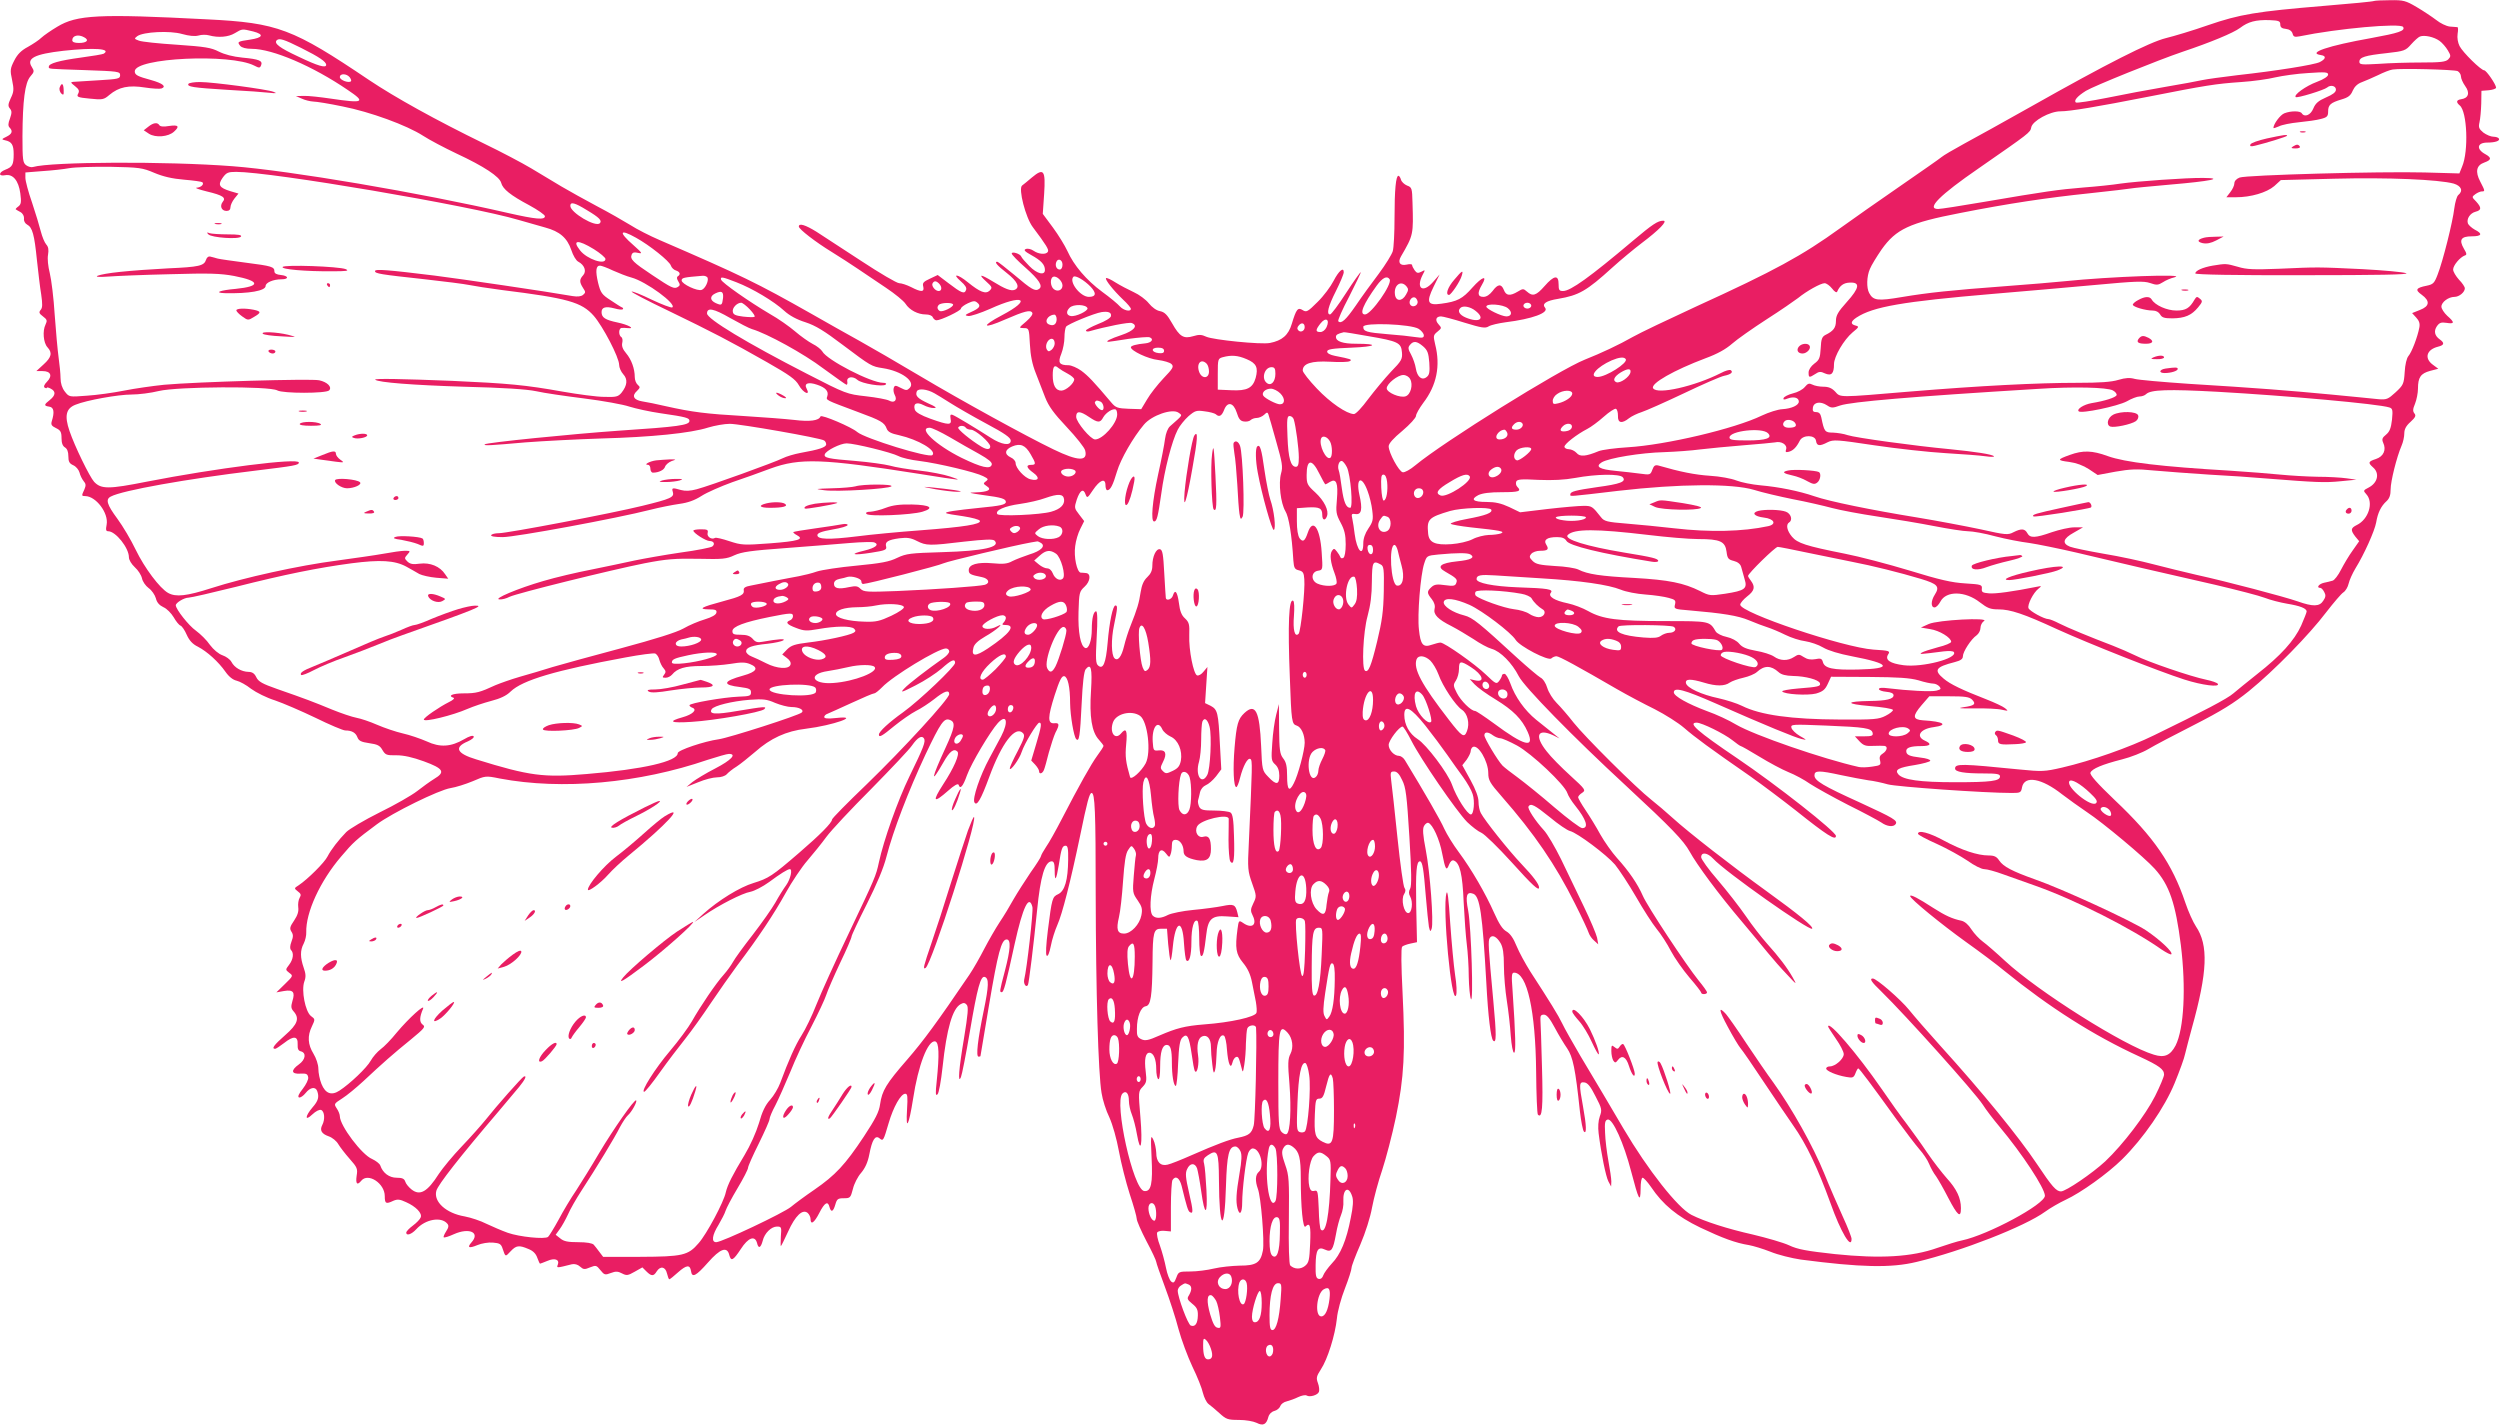 <?xml version="1.0" standalone="no"?>
<!DOCTYPE svg PUBLIC "-//W3C//DTD SVG 20010904//EN"
 "http://www.w3.org/TR/2001/REC-SVG-20010904/DTD/svg10.dtd">
<svg version="1.0" xmlns="http://www.w3.org/2000/svg"
 width="1280pt" height="730pt" viewBox="0 0 1280 730"
 preserveAspectRatio="xMidYMid meet">
<g transform="translate(0,730) scale(0.1,-0.1)"
fill="#e91e63" stroke="none">
<path d="M12155 7295 c-5 -3 -120 -14 -255 -25 -349 -29 -432 -43 -595 -99
-77 -27 -174 -56 -215 -66 -85 -21 -304 -132 -690 -350 -135 -76 -290 -162
-344 -191 -55 -30 -106 -60 -115 -68 -9 -8 -104 -74 -211 -148 -107 -74 -246
-171 -308 -216 -195 -141 -336 -218 -737 -401 -143 -66 -290 -136 -325 -156
-70 -40 -164 -84 -245 -116 -133 -53 -723 -421 -868 -541 -26 -22 -55 -38 -65
-36 -19 3 -72 100 -72 133 0 14 24 41 70 79 39 33 70 67 70 77 0 9 17 39 37
66 69 90 89 190 61 300 -10 43 -10 47 12 65 22 18 22 19 5 38 -19 21 -13 40
13 40 9 0 63 -14 120 -32 88 -27 107 -30 124 -19 11 7 50 16 87 21 137 17 223
49 202 74 -18 21 5 36 67 46 106 18 145 40 277 160 44 40 112 96 150 125 89
67 136 115 111 115 -28 0 -55 -18 -157 -104 -219 -185 -318 -256 -356 -256
-20 0 -23 5 -23 35 0 49 -23 46 -72 -10 -43 -49 -61 -54 -90 -28 -18 16 -21
16 -47 0 -40 -24 -60 -21 -71 8 -13 33 -31 32 -58 -5 -15 -19 -31 -30 -47 -30
-30 0 -32 20 -8 61 31 52 3 44 -48 -13 -51 -58 -77 -72 -160 -83 -70 -10 -78
7 -39 87 l31 63 -34 -39 c-52 -59 -89 -33 -53 37 14 26 14 27 -6 16 -18 -9
-24 -8 -35 7 -7 10 -13 22 -13 27 0 5 -13 6 -29 2 -33 -7 -46 11 -28 42 64
110 64 112 59 276 -2 73 -3 78 -28 87 -14 6 -28 19 -31 30 -3 11 -9 20 -13 20
-13 0 -20 -71 -20 -215 0 -77 -4 -154 -9 -171 -5 -17 -37 -69 -72 -116 -35
-46 -88 -119 -117 -162 -51 -74 -75 -96 -90 -81 -4 4 21 61 56 127 34 67 61
123 59 124 -2 2 -36 -46 -75 -106 -39 -61 -76 -110 -82 -110 -20 0 -10 41 30
120 22 44 40 87 40 96 0 29 -25 8 -52 -44 -15 -29 -51 -78 -82 -108 -50 -50
-57 -54 -76 -42 -25 16 -33 6 -56 -70 -17 -58 -50 -86 -112 -98 -46 -9 -291
16 -326 32 -23 11 -37 12 -66 3 -50 -15 -70 -3 -109 66 -25 44 -38 57 -62 62
-18 3 -41 20 -57 40 -15 19 -50 45 -77 57 -28 13 -70 35 -94 50 -23 15 -45 25
-48 22 -7 -7 38 -63 86 -109 23 -21 41 -43 41 -48 0 -17 -37 -9 -56 12 -10 12
-51 46 -91 75 -81 60 -145 135 -178 209 -13 28 -46 82 -74 120 l-52 70 7 102
c8 122 -2 135 -63 84 -21 -18 -43 -36 -50 -41 -20 -16 18 -164 55 -213 69 -92
84 -116 77 -126 -9 -16 -47 -13 -73 5 -13 9 -30 13 -40 9 -12 -5 -6 -12 28
-31 51 -28 70 -49 70 -76 0 -30 -40 -21 -80 20 -20 20 -39 42 -41 48 -5 15
-49 28 -49 16 0 -6 31 -38 70 -72 71 -63 92 -96 69 -110 -19 -13 -38 -2 -125
72 -45 37 -84 68 -88 68 -17 0 -1 -19 49 -58 55 -43 69 -74 40 -86 -19 -7 -49
4 -112 43 -64 39 -77 39 -34 0 31 -28 33 -32 18 -47 -20 -19 -49 -8 -112 43
-51 42 -84 47 -36 5 23 -20 32 -34 27 -45 -8 -22 -23 -16 -91 36 l-54 41 -40
-19 c-33 -15 -39 -22 -34 -40 7 -29 -10 -30 -62 -3 -22 11 -49 20 -61 20 -12
0 -99 51 -193 113 -94 61 -197 129 -230 150 -58 36 -91 46 -91 27 0 -13 85
-79 170 -131 39 -24 99 -63 133 -86 34 -23 99 -67 144 -97 45 -30 89 -66 99
-81 21 -33 64 -55 104 -55 18 0 33 -6 36 -15 4 -8 12 -15 19 -15 22 0 125 49
125 60 0 6 16 18 35 27 28 13 37 14 49 3 20 -16 12 -28 -33 -48 -31 -14 -33
-17 -14 -20 12 -2 63 15 113 37 169 77 218 50 60 -33 -110 -58 -100 -73 16
-22 99 43 130 51 139 35 5 -7 -7 -24 -31 -45 -39 -33 -39 -33 -12 -34 26 0 27
-1 31 -82 3 -58 12 -103 30 -148 14 -36 36 -92 48 -124 18 -46 44 -82 111
-153 48 -51 91 -105 94 -119 15 -58 -36 -56 -162 5 -141 68 -474 251 -684 376
-113 67 -252 148 -310 180 -58 32 -168 94 -245 138 -281 159 -355 195 -778
378 -49 21 -116 55 -150 77 -34 21 -111 65 -172 97 -60 32 -141 77 -180 100
-38 23 -108 65 -155 93 -47 28 -155 85 -240 126 -250 122 -457 237 -590 326
-392 264 -467 293 -830 311 -557 29 -666 23 -767 -38 -32 -19 -68 -44 -81 -56
-12 -12 -44 -33 -69 -47 -34 -18 -54 -38 -70 -70 -21 -41 -22 -50 -11 -100 10
-48 9 -60 -7 -93 -14 -31 -15 -40 -4 -53 10 -12 10 -22 0 -51 -10 -25 -10 -38
-2 -46 18 -18 13 -33 -16 -47 -25 -12 -26 -14 -8 -18 35 -7 45 -23 45 -71 0
-55 -7 -66 -43 -80 -35 -14 -36 -35 0 -28 39 7 68 -27 77 -93 6 -45 4 -56 -10
-67 -10 -7 -16 -14 -13 -15 2 -2 13 -8 24 -14 12 -7 19 -21 18 -33 -2 -12 5
-25 16 -31 27 -14 37 -52 50 -181 7 -63 16 -143 22 -177 7 -49 7 -68 -3 -79
-10 -12 -8 -18 12 -33 21 -16 23 -21 13 -42 -16 -32 -11 -93 10 -116 26 -28
21 -51 -20 -88 l-37 -34 32 0 c42 0 52 -24 23 -54 -15 -15 -19 -26 -12 -31 6
-3 11 -4 11 0 0 3 9 1 20 -5 27 -14 25 -34 -5 -58 -31 -24 -31 -30 -3 -34 24
-3 28 -28 13 -75 -5 -17 -1 -24 22 -35 23 -11 28 -20 28 -51 0 -26 6 -41 18
-48 11 -7 17 -22 17 -45 0 -27 5 -37 25 -46 14 -6 28 -23 32 -37 3 -14 13 -34
21 -44 12 -14 13 -22 4 -43 -15 -32 -15 -34 4 -34 55 0 121 -87 110 -146 -5
-26 -4 -34 8 -34 38 0 106 -85 106 -133 0 -14 13 -35 30 -51 17 -15 33 -40 37
-57 3 -16 18 -38 34 -50 16 -11 32 -35 37 -52 5 -22 18 -36 39 -46 17 -7 40
-31 52 -51 12 -21 27 -40 35 -43 8 -3 22 -24 32 -47 13 -29 30 -48 57 -61 48
-25 106 -78 141 -128 18 -26 39 -42 57 -46 17 -4 50 -22 75 -42 26 -19 80 -46
122 -59 41 -14 134 -54 207 -89 73 -36 142 -65 153 -65 33 0 53 -11 62 -35 7
-18 19 -24 60 -30 43 -6 55 -12 68 -35 15 -25 21 -28 71 -27 39 0 83 -10 141
-31 101 -37 112 -55 53 -90 -21 -13 -60 -41 -88 -63 -27 -21 -114 -71 -192
-109 -78 -39 -154 -84 -170 -100 -40 -41 -78 -90 -96 -125 -15 -31 -102 -117
-147 -147 -25 -16 -25 -16 -5 -32 16 -12 18 -18 9 -33 -6 -10 -9 -32 -7 -48 3
-21 -3 -41 -21 -68 -22 -32 -24 -41 -14 -57 10 -15 10 -26 0 -52 -8 -21 -8
-36 -2 -42 16 -16 11 -49 -10 -76 -19 -25 -19 -25 1 -41 21 -15 20 -16 -23
-58 l-43 -42 39 7 c47 8 58 -5 43 -52 -8 -28 -7 -37 6 -52 32 -36 21 -66 -43
-122 -56 -49 -72 -70 -51 -70 4 0 25 14 46 30 48 38 71 36 69 -7 -1 -23 3 -33
17 -36 29 -8 23 -43 -11 -67 -42 -30 -39 -50 7 -47 32 2 38 -2 41 -19 2 -11
-11 -37 -28 -59 -21 -26 -27 -41 -19 -44 7 -2 22 8 34 23 23 29 50 34 59 10
11 -30 6 -50 -24 -84 -39 -46 -40 -73 -1 -36 18 17 36 26 45 23 18 -7 21 -49
6 -77 -14 -27 -4 -45 33 -58 18 -6 40 -24 49 -40 9 -15 35 -49 58 -75 39 -44
42 -51 36 -87 -6 -42 3 -51 24 -25 35 42 120 -14 120 -79 0 -39 6 -42 44 -24
21 9 33 8 65 -7 50 -22 84 -57 75 -78 -3 -9 -21 -28 -40 -42 -19 -14 -34 -30
-34 -36 0 -18 27 -9 51 17 47 52 128 66 159 29 9 -10 7 -20 -6 -40 -9 -14 -15
-28 -12 -30 3 -3 26 4 52 16 79 35 136 9 90 -42 -24 -27 -13 -32 30 -14 21 9
57 15 79 13 36 -3 43 -7 51 -33 14 -41 13 -41 40 -12 29 31 43 33 92 12 23 -9
38 -24 45 -45 6 -16 12 -30 14 -30 1 0 18 6 37 14 39 17 64 7 54 -19 -7 -18
-7 -18 72 2 14 3 30 -1 42 -12 17 -15 23 -16 51 -4 30 12 33 11 53 -14 20 -25
24 -26 53 -15 26 10 37 9 58 -2 23 -12 30 -11 65 9 l39 22 21 -21 c25 -25 37
-25 52 0 19 30 45 25 53 -10 4 -17 9 -30 12 -30 3 0 23 16 45 36 43 38 61 40
66 6 5 -36 25 -26 86 43 64 73 99 85 110 39 9 -34 20 -28 59 31 38 59 72 71
83 31 7 -31 19 -26 29 11 9 39 44 73 73 73 23 0 24 -3 20 -50 -1 -28 -2 -50 0
-50 2 0 18 33 37 74 37 82 74 117 100 96 8 -7 15 -21 15 -31 0 -33 19 -20 45
31 27 53 44 63 52 30 8 -29 19 -25 30 13 8 28 13 32 43 32 33 0 35 2 47 48 6
26 25 63 42 82 20 24 34 53 42 95 14 74 30 100 52 82 19 -16 20 -14 47 78 24
82 62 150 85 150 12 0 13 -15 9 -82 -7 -113 9 -83 31 56 26 172 76 301 113
294 20 -4 22 -66 8 -203 -7 -64 -6 -78 4 -68 7 6 18 67 26 140 21 197 51 300
93 322 14 8 22 7 31 -4 9 -11 6 -47 -14 -169 -27 -159 -33 -240 -16 -201 5 11
26 117 46 235 38 224 55 285 76 278 22 -7 21 -45 -5 -171 -31 -149 -41 -237
-27 -237 5 0 10 1 10 3 0 1 20 119 44 262 45 266 63 335 90 335 23 0 20 -50
-9 -161 -28 -106 -28 -109 -16 -109 10 0 20 36 66 247 42 190 74 256 91 189 5
-21 -28 -315 -42 -371 -5 -22 10 -44 19 -28 5 8 29 206 47 383 17 173 40 250
75 250 11 0 15 -12 15 -47 0 -62 8 -50 21 28 13 86 18 99 35 99 11 0 14 -16
13 -72 -1 -103 -17 -160 -51 -176 -30 -14 -32 -19 -53 -186 -9 -73 -12 -123
-6 -129 6 -6 14 14 21 49 6 33 22 82 34 109 24 53 67 220 116 455 36 175 48
220 59 220 17 0 21 -88 21 -525 1 -487 13 -913 30 -1011 5 -34 23 -91 40 -125
17 -38 37 -109 49 -174 11 -60 36 -159 55 -218 20 -60 36 -117 36 -127 0 -11
23 -63 50 -115 28 -52 50 -100 50 -106 0 -5 20 -63 44 -127 24 -64 56 -162 70
-217 15 -55 47 -141 71 -192 25 -51 49 -111 54 -135 6 -23 18 -48 28 -56 10
-7 35 -28 56 -47 35 -32 43 -35 100 -35 36 0 74 -7 91 -15 33 -17 50 -9 60 30
4 15 16 27 31 31 13 3 27 15 30 25 4 10 18 21 33 24 15 4 41 13 59 22 17 8 36
12 43 8 16 -10 57 2 63 19 3 8 1 28 -5 44 -10 27 -8 35 15 71 34 51 73 175 82
261 3 36 22 105 41 153 19 49 34 96 34 106 0 9 20 62 45 119 26 61 51 139 60
190 9 48 32 134 52 192 19 58 51 179 70 270 42 204 49 334 34 639 -7 137 -8
228 -2 234 5 5 24 12 43 16 l33 7 -4 185 c-3 178 1 229 19 229 13 0 19 -40 30
-177 6 -70 13 -141 16 -158 6 -26 8 -27 14 -10 11 32 -8 290 -30 403 -15 77
-17 109 -9 123 6 11 16 18 22 16 22 -7 58 -85 71 -157 16 -83 22 -92 35 -57 7
17 16 25 25 21 30 -12 44 -68 50 -214 4 -80 11 -176 16 -215 5 -38 10 -113 10
-165 1 -52 6 -104 11 -115 14 -31 2 367 -14 453 -15 76 -8 99 26 86 34 -13 47
-102 67 -456 9 -172 23 -284 35 -296 17 -17 17 30 1 201 -26 282 -28 311 -18
325 12 18 35 7 55 -27 12 -21 17 -52 17 -116 0 -48 7 -129 15 -179 8 -50 17
-130 20 -178 4 -51 11 -88 17 -88 10 0 8 87 -8 323 -6 73 -4 87 8 87 67 0 110
-196 113 -507 1 -117 5 -216 9 -220 22 -22 27 34 21 242 -3 121 -7 231 -8 245
-1 19 3 25 18 25 14 0 30 -19 55 -66 19 -36 48 -84 64 -107 29 -43 42 -103 65
-321 6 -52 15 -99 21 -105 14 -14 13 31 -5 129 -21 114 -20 127 7 123 17 -2
32 -21 57 -71 33 -63 34 -70 22 -103 -8 -22 -10 -54 -6 -87 13 -104 37 -221
50 -246 l14 -26 1 26 c0 15 -7 62 -15 105 -8 44 -16 108 -17 144 -3 53 0 65
14 68 25 5 82 -121 119 -264 39 -149 48 -167 49 -91 0 32 4 57 10 57 6 0 25
-21 43 -47 61 -91 134 -151 252 -208 114 -54 181 -79 250 -90 22 -4 72 -19
110 -34 39 -16 108 -33 155 -40 306 -40 462 -44 593 -12 231 55 555 182 658
257 26 19 73 46 105 61 78 36 215 134 290 208 108 107 217 265 268 389 25 61
50 129 54 151 5 22 21 81 34 130 81 290 86 426 21 522 -14 21 -39 76 -54 121
-67 199 -161 336 -361 525 -91 87 -129 130 -125 141 8 20 60 42 162 68 44 11
105 35 135 53 30 18 136 74 235 124 139 71 203 111 280 173 129 105 308 288
395 403 38 49 77 95 88 102 11 7 23 27 27 45 4 18 20 53 35 78 44 71 98 191
106 235 8 49 25 84 53 109 15 14 21 31 21 60 0 42 31 166 56 224 8 18 14 46
14 63 0 21 9 39 32 59 25 23 29 32 20 43 -9 11 -9 22 3 50 8 20 15 55 15 77 0
58 14 78 62 91 l42 11 -27 20 c-46 33 -34 78 26 93 32 8 34 19 9 37 -27 19
-32 43 -15 68 13 18 22 21 49 17 42 -7 43 2 4 36 -16 15 -30 36 -30 47 0 23
36 50 67 50 24 0 53 24 53 44 0 7 -13 27 -30 44 -16 18 -30 41 -30 52 0 21 35
63 60 72 11 3 10 10 -5 35 -26 45 -15 63 40 63 52 0 58 13 16 34 -16 9 -31 23
-35 31 -9 24 11 54 39 61 31 8 31 21 3 52 -23 23 -23 24 -4 38 11 8 26 14 33
14 17 0 17 2 -8 50 -27 51 -20 84 21 98 36 13 38 24 6 42 -49 26 -44 60 9 60
41 0 67 9 59 21 -3 5 -16 9 -28 9 -13 0 -36 10 -51 21 -23 19 -26 27 -20 53 4
17 8 60 9 96 l1 65 38 3 c20 2 37 8 37 13 0 16 -50 89 -61 89 -16 0 -109 91
-126 124 -9 18 -13 42 -10 63 3 18 3 33 -1 34 -4 0 -21 2 -39 3 -18 2 -49 17
-70 34 -21 16 -66 46 -100 66 -56 33 -68 36 -135 35 -40 0 -77 -2 -83 -4z
m-480 -120 c0 -15 8 -21 29 -23 18 -2 30 -11 34 -24 4 -16 10 -19 36 -14 193
40 517 69 530 48 12 -20 -22 -31 -164 -57 -219 -39 -330 -76 -257 -87 29 -4
26 -20 -6 -36 -29 -14 -223 -45 -422 -67 -75 -9 -156 -20 -179 -25 -22 -5
-108 -21 -191 -35 -82 -14 -216 -39 -298 -56 -81 -16 -152 -27 -158 -24 -13 9
6 32 51 60 39 24 371 158 495 200 143 48 259 96 294 122 42 32 80 42 151 40
48 -2 55 -5 55 -22z m-10379 -36 c58 -15 51 -32 -16 -42 -63 -9 -67 -11 -50
-32 8 -9 29 -15 59 -15 106 0 312 -88 492 -211 94 -63 82 -69 -87 -44 -54 8
-117 15 -139 14 l-40 -1 30 -13 c17 -8 43 -14 59 -15 16 0 83 -11 150 -25 142
-28 328 -96 412 -150 32 -21 110 -62 171 -91 142 -66 221 -119 229 -150 8 -32
48 -64 144 -115 44 -24 80 -49 80 -56 0 -20 -46 -16 -187 16 -451 104 -1122
218 -1413 240 -339 26 -927 23 -1021 -4 -8 -3 -24 1 -35 9 -17 13 -19 27 -19
148 1 185 13 274 40 306 21 24 21 28 8 49 -29 44 13 66 162 83 157 17 247 11
206 -15 -5 -3 -58 -12 -118 -20 -110 -15 -163 -30 -163 -46 0 -13 -12 -11 185
-18 171 -6 180 -7 180 -26 0 -18 -9 -20 -110 -26 -60 -4 -118 -7 -129 -8 -16
-1 -15 -4 8 -22 20 -16 24 -24 16 -39 -9 -16 -3 -19 60 -25 65 -7 72 -5 100
19 49 41 99 51 182 38 38 -6 77 -8 85 -5 26 10 7 26 -53 43 -70 19 -84 26 -84
45 0 69 490 92 612 29 25 -13 29 -13 35 2 9 23 -10 31 -96 39 -49 5 -91 16
-121 31 -39 20 -69 25 -214 35 -93 6 -181 15 -195 21 -24 9 -25 10 -8 23 31
22 167 29 229 11 36 -10 65 -13 84 -8 16 5 40 5 54 1 47 -13 99 -9 132 11 39
23 36 23 94 9z m-865 -30 c27 -14 14 -29 -27 -29 -23 0 -34 5 -34 14 0 24 31
32 61 15z m12059 -18 c14 -10 33 -32 43 -49 16 -27 16 -31 2 -46 -13 -13 -40
-16 -138 -16 -67 0 -166 -3 -219 -7 -88 -5 -98 -4 -98 11 0 23 29 32 140 44
90 10 97 13 125 45 17 19 37 37 45 40 23 9 72 -2 100 -22z m-10947 -37 c92
-46 127 -70 127 -86 0 -18 -42 -6 -142 42 -97 45 -127 68 -111 84 13 12 36 5
126 -40z m11040 -118 c9 -5 17 -17 17 -27 0 -11 10 -33 22 -50 25 -34 17 -62
-21 -67 -25 -4 -27 -15 -7 -32 38 -31 46 -234 12 -313 l-14 -35 -178 5 c-229
6 -911 -13 -947 -26 -16 -6 -27 -18 -27 -29 0 -11 -9 -31 -21 -46 l-20 -26 48
0 c78 0 158 24 197 57 l34 31 274 7 c275 7 533 -4 611 -25 39 -12 50 -37 23
-59 -7 -6 -16 -37 -20 -68 -8 -69 -58 -269 -85 -338 -17 -45 -23 -51 -57 -58
-55 -11 -60 -21 -25 -46 44 -32 41 -59 -9 -78 l-40 -16 21 -23 c15 -16 20 -31
16 -51 -9 -48 -39 -127 -56 -146 -9 -11 -17 -44 -19 -82 -4 -61 -7 -67 -47
-104 -38 -35 -46 -38 -86 -35 -24 3 -134 13 -244 24 -222 21 -373 33 -731 55
-132 9 -256 20 -274 25 -25 7 -47 6 -84 -5 -35 -11 -97 -15 -206 -15 -210 0
-501 -15 -864 -45 -368 -31 -352 -31 -380 0 -17 18 -34 25 -60 25 -21 0 -46 5
-57 11 -16 8 -23 6 -38 -12 -10 -13 -38 -28 -61 -33 -24 -6 -45 -17 -48 -24
-3 -9 2 -10 22 -2 30 11 56 4 56 -16 0 -19 -37 -36 -84 -39 -23 -1 -70 -16
-106 -33 -138 -67 -490 -150 -685 -162 -66 -4 -133 -13 -150 -20 -65 -27 -96
-30 -113 -9 -9 10 -27 19 -39 19 -13 0 -23 6 -23 13 0 14 63 63 117 91 18 9
56 37 84 62 28 25 56 43 62 41 7 -2 11 -18 11 -36 -2 -37 20 -42 57 -12 13 10
42 24 64 31 22 7 119 50 216 96 96 46 190 87 207 90 35 7 48 19 33 29 -6 3
-28 -3 -50 -15 -134 -68 -326 -112 -347 -78 -15 24 107 93 269 154 60 22 103
46 135 74 26 23 106 79 177 125 72 46 144 96 161 109 44 36 116 76 136 76 9 0
26 -12 38 -27 12 -16 23 -23 26 -17 13 31 33 46 64 47 56 3 51 -27 -15 -100
-44 -49 -55 -68 -55 -96 0 -35 -13 -52 -54 -72 -17 -9 -22 -21 -24 -68 -3 -50
-7 -60 -33 -79 -17 -13 -29 -31 -29 -45 0 -27 3 -28 34 -8 19 13 28 14 50 3
33 -14 46 -1 46 47 0 40 51 126 95 163 33 27 35 30 16 35 -28 7 -26 21 4 41
85 56 238 82 695 121 157 13 394 34 527 46 205 19 248 21 281 10 34 -12 42
-11 66 4 15 10 41 21 59 25 77 19 -333 4 -563 -20 -52 -5 -187 -17 -300 -25
-281 -21 -395 -33 -533 -56 -124 -21 -146 -18 -167 21 -14 26 -13 85 4 123 7
18 34 62 60 100 74 104 142 136 400 186 248 49 449 79 661 101 110 12 207 23
215 25 8 2 100 11 203 20 202 17 281 33 167 34 -86 1 -338 -17 -423 -29 -37
-6 -123 -15 -190 -20 -131 -11 -189 -19 -511 -74 -116 -20 -220 -36 -233 -36
-62 0 7 70 209 209 259 180 263 182 268 209 6 33 96 82 149 82 50 0 186 23
451 75 294 58 344 66 475 75 61 4 139 15 175 24 36 8 111 19 168 22 87 6 102
5 102 -8 0 -9 -22 -24 -57 -37 -57 -21 -121 -67 -109 -78 6 -7 146 36 161 49
17 15 45 9 45 -11 0 -13 -16 -25 -51 -40 -39 -17 -54 -30 -65 -57 -14 -34 -45
-46 -59 -24 -8 13 -56 13 -89 0 -21 -8 -56 -55 -56 -75 0 -3 12 1 28 8 15 8
61 17 102 21 41 4 92 11 113 17 32 8 37 14 37 38 0 34 12 45 69 62 34 10 47
20 57 45 9 20 24 35 46 43 18 7 56 23 83 36 28 14 61 27 75 29 40 7 313 0 333
-8z m-10793 -31 c7 -9 10 -18 7 -21 -11 -11 -57 6 -57 21 0 20 34 19 50 0z
m-1000 -490 c45 -19 92 -30 153 -35 48 -4 90 -10 93 -13 11 -10 -7 -27 -29
-28 -12 -1 11 -9 51 -19 84 -20 101 -32 82 -54 -16 -21 -6 -46 20 -46 13 0 20
7 20 19 0 10 9 30 20 44 l21 26 -41 12 c-58 18 -66 32 -40 69 19 26 27 30 69
30 180 0 1200 -173 1446 -246 44 -13 106 -30 137 -39 74 -20 112 -53 133 -115
9 -28 25 -55 36 -60 32 -17 43 -49 25 -69 -20 -22 -20 -35 -1 -65 14 -21 14
-24 0 -36 -10 -8 -28 -10 -53 -6 -130 23 -573 88 -707 105 -237 29 -305 35
-305 23 0 -13 27 -17 256 -42 100 -11 201 -24 225 -29 24 -5 100 -17 169 -26
338 -42 408 -62 470 -132 47 -54 130 -213 130 -251 0 -14 10 -36 21 -48 24
-26 21 -57 -9 -95 -17 -20 -27 -23 -88 -21 -38 0 -134 13 -214 27 -190 34
-277 42 -565 55 -251 10 -401 13 -394 6 14 -14 194 -28 454 -36 203 -5 323
-13 370 -23 39 -9 149 -25 245 -37 96 -12 201 -31 233 -42 32 -10 104 -26 160
-34 132 -19 147 -24 147 -39 0 -22 -58 -30 -360 -50 -242 -17 -680 -61 -688
-70 -8 -8 26 -6 208 10 91 7 266 16 390 20 254 7 456 27 546 56 33 10 83 19
111 19 51 0 462 -72 482 -85 6 -3 11 -12 11 -20 0 -15 -36 -27 -132 -44 -32
-6 -72 -18 -90 -27 -39 -20 -373 -141 -441 -159 -33 -9 -58 -10 -80 -4 -45 13
-49 12 -42 -10 8 -27 -10 -35 -157 -71 -154 -38 -689 -140 -734 -140 -18 0
-36 -4 -39 -10 -4 -6 18 -10 59 -10 65 0 584 96 756 140 47 12 113 25 148 30
44 6 78 18 114 41 28 18 99 49 157 70 58 20 147 51 196 70 151 55 266 51 760
-27 227 -36 226 -36 160 -14 -33 11 -105 25 -160 31 -55 6 -122 17 -149 25
-27 7 -106 18 -177 24 -139 11 -162 16 -156 34 6 19 80 56 112 56 40 0 228
-46 265 -65 17 -9 64 -20 107 -25 96 -12 289 -58 327 -78 26 -13 28 -16 14
-26 -15 -11 -14 -13 4 -25 29 -18 7 -30 -57 -32 -42 -1 -36 -3 41 -14 92 -12
114 -19 114 -35 0 -14 -29 -20 -134 -30 -127 -13 -179 -21 -172 -27 2 -3 41
-10 87 -16 45 -7 84 -17 86 -24 6 -17 -79 -31 -302 -48 -110 -8 -257 -22 -326
-31 -147 -18 -204 -16 -204 6 0 11 21 19 78 29 42 7 77 17 77 23 0 5 -12 7
-27 4 -16 -3 -77 -13 -137 -21 -60 -8 -111 -17 -114 -19 -2 -2 6 -10 18 -16
40 -21 7 -31 -139 -42 -134 -10 -145 -9 -206 11 -36 12 -69 20 -74 17 -17 -11
-43 6 -38 25 4 16 -1 19 -34 19 -21 0 -39 -3 -39 -7 0 -12 64 -53 83 -53 21 0
30 -15 14 -28 -6 -5 -79 -20 -162 -31 -82 -12 -189 -31 -237 -41 -48 -11 -147
-31 -219 -46 -73 -14 -184 -40 -248 -59 -128 -37 -261 -93 -223 -94 13 -1 35
5 50 13 36 18 521 138 692 172 113 22 157 25 275 23 125 -3 145 -1 185 18 37
17 85 24 265 37 121 9 269 21 328 26 59 5 115 6 123 3 28 -11 7 -28 -50 -42
-81 -19 -61 -26 34 -11 71 11 81 15 77 31 -7 25 9 35 68 43 40 5 59 2 90 -14
48 -24 62 -25 243 -3 108 12 146 13 154 5 33 -33 -55 -53 -267 -59 -164 -5
-184 -7 -231 -29 -40 -20 -83 -28 -208 -40 -87 -8 -178 -22 -203 -30 -25 -9
-66 -19 -92 -24 -25 -4 -82 -16 -126 -24 -44 -9 -98 -20 -120 -24 -29 -5 -39
-12 -37 -23 4 -24 -14 -33 -108 -58 -109 -29 -128 -40 -72 -41 35 0 43 -3 40
-17 -2 -11 -23 -23 -59 -34 -31 -9 -81 -30 -110 -47 -36 -20 -141 -53 -319
-101 -146 -39 -303 -82 -350 -96 -47 -15 -122 -37 -168 -50 -45 -13 -101 -33
-125 -43 -80 -37 -98 -42 -162 -42 -59 0 -85 -12 -52 -23 6 -2 -4 -12 -23 -21
-52 -26 -130 -80 -130 -90 0 -15 148 21 225 55 28 12 81 30 119 40 47 12 79
27 100 48 61 59 231 109 589 175 75 14 143 23 152 20 8 -4 18 -18 21 -33 4
-14 13 -34 22 -43 12 -14 12 -20 2 -33 -10 -13 -9 -15 8 -15 11 0 25 7 33 16
26 32 67 44 149 44 45 0 112 5 150 11 54 9 76 9 100 -1 47 -19 34 -40 -35 -59
-105 -29 -109 -48 -14 -59 45 -6 54 -10 54 -27 0 -18 -7 -20 -65 -22 -74 -3
-250 -33 -250 -44 0 -4 7 -10 16 -13 25 -10 0 -34 -50 -48 -79 -22 -64 -31 44
-24 118 7 357 49 373 65 15 15 2 14 -137 -9 -115 -20 -148 -17 -132 9 11 18
105 41 193 48 71 5 89 3 132 -16 27 -11 65 -21 83 -21 40 0 67 -15 53 -28 -15
-15 -374 -130 -425 -137 -73 -10 -210 -56 -210 -71 0 -42 -176 -83 -466 -107
-220 -19 -292 -10 -566 75 -100 30 -115 62 -43 92 20 9 34 20 30 26 -4 6 -22
1 -49 -15 -67 -39 -123 -43 -191 -11 -32 14 -87 33 -123 41 -35 8 -94 28 -131
44 -36 16 -84 32 -106 36 -22 4 -78 23 -125 42 -92 38 -136 55 -280 105 -77
27 -97 38 -108 61 -9 19 -21 27 -40 27 -36 1 -72 22 -87 51 -7 13 -28 28 -46
34 -20 7 -46 29 -64 53 -16 24 -49 56 -72 73 -37 26 -103 110 -103 130 0 13
43 39 65 39 12 0 120 25 241 55 257 65 422 98 594 121 147 19 221 15 280 -17
23 -13 54 -30 67 -38 14 -7 53 -16 86 -19 l62 -5 -16 23 c-26 40 -77 61 -130
54 -35 -5 -49 -2 -63 11 -16 16 -16 18 0 36 16 18 16 19 -13 19 -17 0 -66 -7
-109 -15 -44 -8 -151 -23 -238 -35 -195 -25 -479 -88 -643 -141 -128 -41 -182
-47 -222 -25 -43 24 -121 128 -166 221 -24 50 -66 121 -94 159 -54 73 -62 100
-33 114 58 31 388 90 737 132 204 25 225 28 225 42 0 25 -424 -29 -778 -98
-196 -39 -234 -39 -270 -1 -23 25 -100 183 -126 260 -27 79 -18 116 31 135 56
23 219 52 286 52 37 0 100 8 140 18 96 23 567 26 607 3 28 -16 248 -16 265 0
17 17 -9 43 -51 52 -43 9 -628 -8 -794 -23 -58 -6 -150 -19 -205 -30 -55 -11
-141 -23 -191 -26 -90 -7 -90 -7 -112 21 -14 18 -22 42 -22 69 0 22 -5 70 -10
106 -5 36 -14 135 -20 219 -5 84 -17 179 -25 212 -9 36 -13 74 -9 95 4 25 2
40 -9 52 -9 10 -21 40 -28 67 -7 28 -27 94 -45 148 -19 54 -34 111 -34 126 l0
28 88 7 c48 3 110 10 137 15 28 5 122 8 210 7 149 -3 164 -5 225 -31z m2215
-191 c64 -38 79 -54 66 -67 -22 -22 -151 55 -151 89 0 22 22 17 85 -22z m251
-141 c69 -38 172 -120 179 -143 3 -10 15 -22 26 -25 21 -7 25 -20 9 -30 -6 -4
-5 -13 3 -26 10 -16 9 -21 -2 -28 -19 -12 -32 -6 -132 61 -98 65 -114 81 -105
104 5 12 13 14 34 9 23 -5 20 0 -25 40 -78 68 -71 85 13 38z m-215 -59 c32
-20 59 -43 59 -50 0 -33 -95 -1 -130 44 -43 54 -12 57 71 6z m2399 -79 c0 -15
-6 -25 -14 -25 -16 0 -25 19 -18 38 8 22 32 13 32 -13z m-2302 -30 c29 -13 72
-30 95 -36 75 -20 234 -137 209 -153 -6 -3 -53 15 -106 40 -53 26 -99 44 -102
41 -3 -3 81 -47 188 -98 227 -110 316 -156 506 -264 114 -65 145 -87 162 -117
22 -40 61 -57 40 -18 -15 27 8 36 54 20 42 -14 60 -33 52 -58 -7 -22 -15 -17
158 -82 117 -43 134 -53 146 -85 6 -16 23 -25 62 -33 101 -23 195 -79 172
-102 -17 -17 -346 85 -385 118 -28 25 -183 91 -188 80 -8 -22 -55 -28 -135
-18 -44 5 -161 14 -259 20 -191 11 -263 20 -397 50 -47 11 -101 22 -122 25
-43 7 -55 28 -27 53 17 17 18 20 4 32 -8 7 -15 24 -15 39 0 43 -17 90 -44 122
-18 21 -24 38 -20 54 3 12 1 26 -5 29 -15 10 -14 46 2 47 6 1 21 0 32 -1 40
-4 0 18 -54 29 -62 13 -81 25 -81 53 0 25 21 31 66 19 21 -6 40 -8 43 -4 3 3
1 7 -4 9 -6 2 -32 19 -59 37 -45 29 -51 38 -64 90 -14 60 -11 87 10 87 7 0 37
-11 66 -25z m485 -37 c6 -18 -13 -56 -30 -62 -21 -9 -103 30 -103 48 0 14 10
16 107 24 12 1 23 -4 26 -10z m1817 -40 c0 -24 -26 -34 -45 -18 -18 15 -20 57
-2 63 17 6 47 -22 47 -45z m144 -6 c31 -33 28 -52 -9 -52 -44 0 -104 78 -79
103 10 9 55 -17 88 -51z m-1814 23 c83 -32 193 -98 245 -146 26 -24 64 -45
109 -59 52 -17 96 -44 191 -116 145 -109 147 -110 205 -119 97 -15 170 -69
137 -102 -13 -13 -18 -13 -45 1 -27 14 -31 14 -36 0 -3 -8 -1 -25 5 -36 15
-27 -2 -44 -29 -29 -11 6 -64 16 -118 22 -98 11 -102 12 -304 116 -306 157
-510 280 -510 308 0 32 33 26 118 -23 48 -27 98 -53 112 -57 76 -22 266 -126
366 -202 62 -45 115 -83 118 -83 4 0 6 8 4 17 -4 24 29 29 52 8 21 -19 130
-37 145 -24 5 5 0 9 -13 9 -62 0 -289 117 -312 161 -6 10 -28 28 -49 38 -21
11 -62 40 -91 65 -28 24 -86 65 -129 89 -105 62 -244 159 -249 175 -5 17 6 15
78 -13z m3345 15 c15 -24 -95 -180 -126 -180 -31 0 -10 51 60 148 30 41 53 52
66 32z m-2307 -22 c16 -16 15 -38 -2 -38 -18 0 -39 27 -31 40 8 13 18 13 33
-2z m2393 -14 c11 -13 11 -20 -2 -42 -20 -37 -53 -36 -57 1 -6 48 31 74 59 41z
m-3499 -60 c-5 -38 -7 -39 -37 -26 -31 14 -32 36 -2 50 32 15 42 9 39 -24z
m3556 -17 c4 -22 -27 -35 -38 -16 -10 15 7 42 24 36 6 -2 12 -11 14 -20z
m-3419 -41 c18 -19 29 -36 24 -38 -4 -3 -30 -2 -58 1 -39 5 -51 10 -53 25 -4
19 21 46 43 46 6 0 26 -15 44 -34z m1041 24 c0 -13 -52 -38 -67 -33 -7 3 -13
11 -13 18 0 7 6 16 13 18 22 9 67 7 67 -3z m2960 -5 c0 -8 -9 -15 -20 -15 -11
0 -20 7 -20 15 0 8 9 15 20 15 11 0 20 -7 20 -15z m-2272 -13 c4 -14 -61 -45
-86 -40 -22 4 -25 23 -6 42 19 20 85 18 92 -2z m2152 0 c25 -20 20 -42 -8 -42
-26 1 -102 38 -102 50 0 18 86 12 110 -8z m-166 -13 c53 -41 21 -64 -49 -35
-33 14 -44 34 -28 49 13 14 51 7 77 -14z m-1866 -28 c-2 -9 -29 -26 -66 -40
-34 -14 -62 -29 -62 -33 0 -5 8 -7 18 -4 84 24 204 48 217 42 34 -13 11 -40
-52 -61 -57 -19 -89 -35 -67 -35 5 0 51 7 102 15 52 7 100 11 108 8 24 -9 10
-28 -22 -31 -45 -4 -74 -12 -74 -20 0 -18 89 -60 139 -65 30 -4 61 -13 69 -21
13 -13 8 -22 -41 -73 -30 -32 -68 -80 -84 -108 l-30 -50 -64 2 c-57 2 -67 6
-89 32 -92 109 -119 137 -154 163 -21 15 -51 28 -65 28 -48 0 -56 13 -37 59 9
23 16 60 16 84 0 23 4 47 8 54 8 13 144 69 182 75 35 5 52 -2 48 -21z m-278
-15 c0 -25 -15 -37 -37 -28 -30 10 -11 49 25 51 6 1 12 -10 12 -23z m1382 -41
c-7 -15 -20 -25 -32 -25 -26 0 -25 11 1 44 27 34 49 21 31 -19z m-112 0 c0
-19 -20 -29 -32 -17 -8 8 -7 16 2 26 14 17 30 12 30 -9z m584 -9 c14 -9 26
-24 26 -33 0 -13 -7 -14 -42 -9 -24 4 -89 11 -144 15 -109 9 -124 14 -124 38
0 23 246 14 284 -11z m-259 -37 c154 -26 169 -34 173 -83 3 -34 -2 -44 -56
-99 -32 -34 -84 -97 -116 -139 -33 -45 -64 -78 -74 -78 -37 1 -121 58 -190
131 -39 41 -72 83 -72 92 0 36 45 50 139 45 49 -3 95 -2 102 3 14 8 6 11 -76
27 -25 5 -40 13 -40 22 0 12 25 16 125 20 127 5 144 20 24 20 -69 0 -104 12
-104 35 0 11 8 16 40 24 3 1 59 -8 125 -20z m-1605 -38 c0 -10 -7 -24 -16 -32
-13 -10 -17 -10 -24 1 -9 15 -2 41 14 52 14 9 26 0 26 -21z m1886 -14 c23 -20
28 -34 32 -83 3 -48 1 -63 -13 -74 -24 -20 -49 -1 -56 44 -3 20 -14 51 -24 70
-16 29 -17 37 -6 50 18 22 35 20 67 -7z m-1326 -23 c0 -11 -8 -14 -27 -12 -39
4 -42 28 -4 28 21 0 31 -5 31 -16z m423 -43 c50 -21 60 -43 46 -96 -15 -52
-44 -67 -125 -63 l-69 3 0 80 c0 76 1 79 25 86 44 12 77 10 123 -10z m1941 0
c12 -19 -101 -91 -144 -91 -48 0 -5 51 72 85 38 16 64 19 72 6z m-2146 -23 c7
-7 12 -25 12 -40 0 -37 -36 -39 -50 -3 -16 43 9 72 38 43z m-710 -52 c17 -9
32 -22 32 -28 0 -21 -43 -58 -66 -58 -29 0 -44 27 -44 78 0 46 8 57 29 38 9
-7 31 -21 49 -30z m1062 0 c0 -41 -23 -65 -45 -46 -28 23 -10 80 25 80 16 0
20 -7 20 -34z m1818 8 c-4 -24 -53 -58 -72 -51 -21 8 -12 29 22 50 35 21 54
22 50 1z m-1128 -35 c16 -28 3 -79 -23 -88 -28 -10 -97 19 -97 41 0 23 56 68
85 68 14 0 29 -9 35 -21z m3598 -58 c13 -7 21 -18 19 -24 -4 -12 -60 -30 -128
-41 -40 -7 -78 -31 -66 -42 13 -13 199 26 246 51 24 14 53 25 65 25 12 0 27 5
34 12 23 23 113 26 367 12 353 -20 823 -62 878 -80 17 -5 19 -13 14 -63 -5
-43 -12 -61 -30 -76 -20 -16 -23 -24 -15 -42 17 -36 2 -70 -37 -83 -40 -13
-42 -19 -15 -43 35 -30 24 -79 -22 -103 -29 -15 -29 -16 -12 -35 38 -42 11
-128 -49 -157 -32 -16 -33 -26 -8 -59 l20 -24 -33 -47 c-19 -26 -45 -70 -60
-99 -14 -28 -34 -54 -43 -56 -10 -3 -30 -8 -45 -11 -26 -6 -40 -26 -18 -26 5
0 14 -9 20 -21 9 -16 8 -26 -5 -45 -19 -30 -52 -31 -131 -3 -69 24 -360 101
-519 136 -60 14 -159 38 -220 54 -60 16 -175 41 -255 54 -80 14 -157 30 -172
36 -42 17 -35 42 20 72 l47 27 -45 0 c-25 0 -76 -12 -115 -25 -85 -30 -111
-31 -125 -5 -13 24 -31 25 -71 5 -28 -15 -39 -14 -169 15 -76 16 -223 44 -327
61 -228 37 -449 82 -523 108 -79 27 -183 48 -275 56 -44 4 -100 15 -125 25
-25 10 -84 21 -135 24 -76 5 -152 20 -262 52 -18 5 -25 1 -33 -21 -10 -27 -12
-27 -63 -20 -28 4 -85 10 -124 14 -85 8 -107 22 -72 44 36 22 200 49 319 52
58 2 141 8 185 14 44 5 143 15 220 21 77 6 150 13 163 15 32 8 64 -12 57 -35
-5 -15 -2 -17 14 -13 22 6 39 23 56 57 16 31 79 30 83 -1 4 -27 18 -29 60 -7
29 14 46 13 239 -16 114 -17 278 -35 363 -40 85 -5 178 -12 205 -16 28 -4 47
-4 44 0 -9 10 -94 23 -224 36 -183 17 -486 59 -525 72 -19 7 -53 12 -75 13
-42 0 -45 5 -60 78 -4 19 -12 27 -26 27 -15 0 -20 5 -17 23 4 28 38 34 72 12
22 -15 29 -15 68 -1 58 19 358 45 1013 85 182 12 354 8 383 -8z m-6033 -15
c11 -6 47 -28 80 -49 33 -21 116 -69 185 -106 94 -50 125 -72 125 -87 0 -28
-46 -22 -103 15 -73 47 -179 111 -195 117 -11 4 -13 -1 -10 -20 7 -34 -8 -34
-103 0 -50 18 -75 33 -80 46 -10 32 9 42 44 24 17 -9 41 -16 54 -15 17 0 9 7
-28 23 -56 26 -69 39 -60 62 7 17 53 12 91 -10z m1770 0 c26 -26 25 -56 -2
-56 -18 0 -76 30 -85 44 -10 16 11 36 39 36 13 0 35 -11 48 -24z m1495 -1 c0
-17 -34 -41 -72 -50 -24 -6 -28 -4 -28 13 0 11 10 27 23 35 29 21 77 22 77 2z
m-2416 -41 c16 -6 23 -44 8 -44 -14 0 -43 36 -35 43 8 8 8 8 27 1z m698 -56
c10 -33 19 -44 37 -46 13 -2 28 1 34 7 6 6 20 11 31 11 11 0 28 7 38 16 14 14
18 14 22 3 3 -8 21 -70 40 -139 31 -109 35 -130 25 -164 -14 -51 -2 -152 22
-193 18 -29 33 -121 41 -253 3 -38 7 -45 28 -50 21 -5 26 -13 28 -45 5 -55
-18 -268 -29 -280 -20 -20 -30 20 -24 92 3 41 2 74 -4 77 -22 14 -28 -116 -17
-394 8 -226 10 -237 35 -245 23 -7 41 -46 41 -88 0 -38 -34 -167 -56 -208 -23
-46 -34 -34 -34 37 0 51 -5 72 -20 91 -17 22 -20 42 -21 152 l-1 126 -14 -55
c-8 -30 -17 -95 -20 -145 -6 -83 -5 -91 15 -109 14 -13 21 -31 21 -58 0 -47
-16 -49 -57 -5 -30 31 -31 34 -36 157 -8 180 -29 222 -86 169 -32 -30 -40 -57
-50 -177 -9 -107 -5 -202 9 -202 4 0 13 21 19 47 16 62 39 105 53 97 11 -7 10
-32 -8 -430 -7 -132 -5 -145 17 -207 23 -64 23 -67 6 -102 -15 -31 -15 -39 -3
-63 24 -48 -5 -69 -50 -37 -21 14 -22 13 -28 -32 -13 -98 -8 -128 28 -172 24
-29 38 -59 46 -99 6 -31 15 -77 20 -101 4 -24 6 -50 3 -57 -8 -21 -131 -49
-268 -59 -99 -8 -141 -19 -229 -57 -56 -25 -73 -28 -92 -19 -20 9 -24 18 -23
53 0 63 20 112 45 116 26 4 33 50 35 227 1 153 6 170 44 170 l30 0 6 -78 c4
-43 9 -80 12 -83 3 -3 8 28 12 70 13 134 50 144 57 16 3 -44 8 -83 12 -87 15
-15 26 25 26 95 0 73 13 118 31 107 5 -4 9 -44 9 -90 0 -46 4 -86 9 -89 10 -7
17 20 27 108 9 82 29 100 106 94 l59 -4 -6 25 c-10 40 -19 44 -76 32 -30 -6
-97 -15 -151 -20 -53 -5 -110 -17 -127 -25 -36 -19 -63 -20 -79 -4 -18 18 -14
103 8 187 11 41 20 89 20 107 0 42 18 53 40 24 15 -20 18 -21 23 -5 4 9 7 30
7 46 0 22 5 29 20 29 21 0 40 -27 40 -59 0 -23 19 -35 68 -45 52 -9 72 7 72
57 0 53 -11 71 -38 63 -28 -9 -48 25 -32 54 18 33 159 66 161 38 0 -7 0 -56
-1 -108 0 -52 4 -102 9 -110 18 -26 23 13 19 131 -2 83 -7 112 -18 119 -8 5
-45 10 -82 10 -56 0 -69 3 -78 19 -5 11 -8 26 -6 33 2 7 7 26 10 41 4 17 16
31 30 37 13 5 36 25 52 45 l27 36 -7 127 c-8 163 -12 179 -47 198 l-29 14 6
93 6 92 -20 -24 c-10 -13 -25 -22 -33 -19 -18 6 -43 130 -40 206 2 56 -1 66
-22 86 -18 16 -26 38 -31 79 -8 58 -20 73 -31 37 -6 -19 -33 -28 -36 -12 -1 4
-4 61 -8 127 -5 98 -9 120 -22 123 -20 4 -39 -38 -39 -84 0 -25 -8 -42 -26
-59 -18 -17 -28 -39 -34 -77 -8 -54 -17 -85 -52 -173 -11 -27 -26 -74 -33
-104 -13 -54 -32 -78 -49 -61 -16 16 -18 96 -2 170 18 87 19 100 7 100 -13 0
-31 -83 -40 -192 -9 -104 -23 -137 -48 -116 -13 10 -14 34 -8 145 5 86 4 133
-3 133 -13 0 -22 -35 -22 -92 0 -56 -15 -101 -33 -96 -25 9 -38 81 -35 185 3
98 4 104 31 129 30 27 34 68 7 70 -8 1 -20 2 -27 2 -19 3 -36 81 -28 136 3 27
15 67 26 88 l20 40 -26 34 c-25 32 -25 35 -12 76 17 49 34 59 45 27 8 -21 10
-20 38 22 35 52 64 63 64 25 0 -14 4 -26 9 -26 16 0 29 25 50 96 19 64 83 175
138 240 40 48 146 84 177 61 21 -15 24 -10 -43 -69 -12 -10 -22 -36 -26 -65
-3 -26 -19 -109 -36 -185 -29 -134 -38 -238 -20 -238 14 0 20 25 37 144 16
120 54 268 84 326 10 20 35 51 55 69 34 29 41 31 83 25 26 -3 51 -10 57 -15
17 -16 30 -9 42 21 17 46 48 40 65 -12z m-612 -10 c0 -45 -74 -128 -113 -128
-23 0 -97 89 -97 116 0 31 19 31 66 -1 46 -31 57 -31 73 -1 14 24 50 47 64 39
4 -2 7 -14 7 -25z m904 -25 c11 -36 26 -150 26 -195 0 -36 -4 -48 -15 -48 -26
0 -39 43 -43 153 -4 92 -2 107 11 107 9 0 18 -8 21 -17z m2565 -16 c14 -18 4
-27 -31 -27 -26 0 -37 17 -21 33 11 12 40 8 52 -6z m-1396 -3 c12 -12 -6 -34
-29 -34 -26 0 -30 10 -12 28 13 13 31 16 41 6z m255 -21 c-2 -11 -14 -19 -31
-21 -29 -4 -35 6 -15 26 19 19 50 15 46 -5z m-3103 -3 c3 -5 15 -10 26 -10 23
0 99 -66 99 -86 0 -17 -18 -17 -45 -1 -55 33 -124 90 -119 98 7 12 31 11 39
-1z m-83 -48 c46 -27 114 -66 151 -86 48 -27 67 -43 65 -54 -6 -27 -52 -16
-155 34 -131 65 -226 154 -163 154 11 0 57 -22 102 -48z m2855 22 c7 -18 -12
-34 -39 -34 -35 0 -10 48 25 50 4 0 10 -7 14 -16z m1335 -2 c25 -25 -9 -37
-105 -37 -75 0 -92 3 -92 15 0 34 166 53 197 22z m-2242 -43 c12 -22 13 -76 1
-83 -21 -14 -60 66 -47 99 7 18 33 9 46 -16z m-1533 -65 c28 -48 28 -54 3 -54
-29 0 -25 -15 11 -41 35 -25 27 -44 -15 -33 -30 7 -76 57 -76 83 0 10 -11 23
-25 29 -34 16 -31 40 7 56 43 18 68 7 95 -40z m2563 27 c0 -14 -61 -62 -74
-58 -18 6 -18 33 -1 51 17 17 75 22 75 7z m-944 -93 c19 -38 33 -208 17 -208
-21 0 -33 29 -43 101 -5 41 -12 82 -16 92 -7 20 1 47 15 47 6 0 18 -14 27 -32z
m-141 -33 c15 -30 29 -55 31 -55 2 0 13 6 24 13 32 19 42 -6 35 -90 -6 -64 -4
-76 19 -119 20 -37 26 -63 26 -111 0 -37 -5 -65 -12 -69 -6 -4 -13 -3 -15 3
-2 6 -10 19 -18 29 -13 17 -16 17 -25 4 -13 -18 -8 -60 13 -115 8 -21 13 -45
10 -52 -6 -16 -63 -17 -98 -1 -35 16 -32 61 4 66 24 4 24 5 18 94 -8 125 -45
178 -71 101 -15 -44 -25 -51 -42 -29 -9 13 -14 45 -14 87 l0 67 56 4 c60 3 74
-4 74 -39 0 -27 15 -31 24 -6 11 29 -14 79 -59 121 -42 38 -45 45 -45 90 0 82
27 85 65 7z m930 25 c9 -14 -10 -36 -36 -43 -28 -7 -38 22 -14 39 22 17 41 18
50 4z m-2179 -11 c7 -12 -13 -29 -36 -29 -23 0 -43 17 -36 29 4 6 20 11 36 11
16 0 32 -5 36 -11z m1596 -56 c5 -45 -3 -93 -17 -96 -6 -1 -11 27 -13 66 -2
53 0 67 11 67 10 0 16 -14 19 -37z m423 28 c15 -25 -117 -110 -149 -98 -30 12
-16 32 47 69 62 38 91 46 102 29z m784 -5 c18 -22 -12 -34 -131 -50 -111 -16
-138 -23 -138 -37 0 -12 -18 -13 246 18 312 36 583 38 694 5 41 -13 131 -34
200 -48 69 -13 159 -34 200 -45 41 -11 147 -31 235 -44 88 -13 219 -35 290
-49 72 -14 149 -26 171 -26 23 0 86 -11 140 -26 54 -14 132 -29 174 -34 41 -6
149 -28 240 -49 91 -22 244 -57 340 -80 96 -22 265 -61 375 -86 110 -26 223
-55 251 -66 28 -11 79 -24 114 -30 67 -11 100 -24 100 -40 0 -5 -13 -37 -28
-72 -35 -77 -106 -155 -225 -248 -51 -40 -105 -85 -122 -99 -29 -26 -154 -92
-405 -214 -128 -63 -325 -132 -472 -166 -91 -21 -104 -21 -215 -10 -301 30
-333 31 -333 5 0 -17 46 -25 146 -25 68 0 84 -3 84 -15 0 -24 -46 -30 -230
-30 -180 0 -267 12 -291 41 -19 23 1 34 85 47 42 7 78 17 79 22 1 6 -21 13
-49 16 -59 7 -74 14 -74 34 0 17 23 25 76 25 49 0 57 11 19 28 -48 22 -24 60
45 69 79 11 51 29 -55 35 -53 4 -54 22 -6 78 l39 45 101 0 c82 0 103 -3 118
-17 22 -23 13 -31 -45 -39 -33 -5 -17 -7 58 -6 58 1 121 -2 140 -7 33 -7 34
-7 16 8 -11 9 -54 29 -95 45 -126 49 -186 78 -219 106 -53 44 -42 60 56 85 31
8 42 16 42 30 0 23 42 88 70 107 11 8 20 25 20 38 0 13 8 29 18 35 32 20 -236
6 -283 -15 l-40 -18 47 -8 c48 -7 108 -44 108 -65 0 -6 -30 -19 -68 -28 -37
-10 -74 -22 -82 -27 -15 -10 -14 -10 112 6 27 3 49 2 52 -4 20 -32 -161 -79
-257 -67 -70 9 -97 27 -80 55 12 18 8 20 -75 25 -154 11 -682 189 -682 230 0
8 16 27 35 42 38 29 43 49 20 80 -8 10 -15 22 -15 25 0 13 139 149 152 149 7
0 78 -14 158 -31 80 -16 181 -37 225 -46 99 -19 244 -55 350 -87 86 -26 98
-39 71 -81 -20 -31 -21 -65 -1 -65 8 0 21 13 30 30 29 56 127 55 202 -4 39
-30 54 -36 95 -36 61 0 130 -23 299 -101 165 -75 521 -216 652 -258 93 -30
185 -41 172 -22 -3 5 -30 15 -60 21 -78 16 -300 92 -362 124 -29 14 -81 37
-115 50 -113 43 -232 92 -275 114 -23 12 -48 22 -54 22 -23 0 -97 41 -103 56
-7 17 24 79 51 100 17 14 17 15 -7 10 -125 -25 -213 -37 -246 -34 -33 3 -39 6
-37 24 2 20 -3 22 -85 27 -68 4 -130 18 -286 66 -109 33 -258 72 -330 86 -201
40 -243 54 -271 87 -26 31 -32 62 -15 73 20 12 10 45 -16 55 -28 11 -107 13
-142 4 -36 -10 -20 -28 29 -34 53 -6 67 -34 22 -44 -131 -28 -297 -32 -480
-11 -70 8 -180 19 -243 24 -102 8 -117 12 -133 33 -44 56 -47 58 -89 58 -24 0
-106 -7 -184 -16 l-141 -17 -56 27 c-41 19 -72 26 -116 26 -69 0 -84 13 -42
35 21 10 59 15 121 15 88 0 101 5 79 27 -7 7 -9 18 -6 27 5 12 24 14 114 9 74
-3 133 0 188 10 108 20 229 22 244 3z m-1307 -70 c10 -26 21 -71 24 -100 6
-47 3 -58 -20 -92 -17 -25 -26 -52 -26 -76 0 -73 -33 -38 -44 47 -3 28 -9 63
-12 78 -6 26 -4 28 17 25 30 -4 36 25 19 99 -19 87 12 101 42 19z m282 5 c10
-16 -5 -41 -25 -41 -19 0 -27 29 -12 43 9 10 31 9 37 -2z m-1836 -47 c4 -28
-19 -51 -66 -64 -55 -16 -268 -25 -276 -12 -12 19 37 41 117 52 42 6 100 19
129 30 66 23 92 22 96 -6z m2187 -53 c9 -16 -27 -30 -124 -48 -50 -9 -87 -21
-83 -25 4 -4 50 -12 102 -18 152 -16 178 -21 155 -31 -11 -4 -39 -8 -63 -8
-23 -1 -61 -10 -83 -22 -24 -12 -69 -22 -107 -25 -85 -6 -116 8 -120 55 -7 73
2 82 113 115 56 16 201 21 210 7z m-531 -37 c22 -9 21 -61 -2 -73 -34 -18 -60
23 -36 58 17 24 16 23 38 15z m1016 -3 c0 -14 -66 -23 -115 -15 -25 3 -42 10
-39 15 7 12 154 12 154 0z m-2897 -55 c1 -5 -6 -14 -15 -20 -13 -8 -21 -7 -30
2 -10 10 -10 15 2 22 17 11 40 9 43 -4z m201 8 c22 -8 20 -41 -3 -54 -29 -15
-84 -12 -107 5 -19 15 -19 15 5 35 23 20 73 26 105 14z m3016 -43 c91 -11 206
-21 255 -21 113 0 138 -12 145 -65 4 -34 9 -40 37 -47 20 -5 34 -16 38 -31 3
-12 11 -39 17 -61 16 -50 3 -60 -100 -76 -75 -11 -79 -11 -128 14 -83 41 -159
57 -337 67 -172 9 -239 19 -286 43 -14 7 -68 16 -120 18 -76 5 -97 9 -114 26
-17 17 -18 23 -7 36 7 9 27 16 45 16 40 0 47 7 32 31 -16 25 4 39 55 39 27 0
40 -6 48 -19 13 -25 177 -65 438 -107 17 -3 32 -1 32 4 0 12 -28 19 -175 43
-192 32 -310 68 -288 90 32 32 144 32 413 0z m-3110 -41 c25 -16 0 -41 -60
-59 -30 -10 -69 -25 -87 -34 -25 -14 -47 -16 -100 -11 -79 7 -123 -6 -123 -35
0 -20 8 -24 68 -36 34 -7 43 -30 15 -39 -27 -8 -256 -24 -448 -32 -156 -6
-172 -5 -189 11 -15 15 -24 16 -59 9 -54 -12 -77 -7 -77 17 0 12 9 21 28 25
15 3 33 7 40 10 23 7 72 -8 72 -22 0 -8 4 -14 9 -14 23 0 389 94 412 106 21
10 354 90 449 107 14 2 27 5 30 5 3 1 12 -3 20 -8z m1700 -36 c0 -31 -23 -28
-28 4 -2 15 2 22 12 22 11 0 16 -9 16 -26z m126 -1 c3 -16 13 -51 20 -79 17
-60 6 -108 -24 -102 -31 6 -43 208 -12 208 5 0 12 -12 16 -27z m-1749 -18 c25
-18 51 -111 35 -127 -15 -15 -41 -2 -52 27 -6 15 -17 25 -29 25 -10 0 -29 9
-42 20 l-24 20 28 25 c32 29 54 31 84 10z m2122 -4 c25 -16 2 -28 -68 -35 -86
-9 -108 -27 -61 -53 56 -32 64 -39 56 -58 -5 -15 -14 -17 -57 -11 -41 6 -55 4
-70 -10 -24 -22 -24 -30 2 -62 13 -17 18 -34 14 -49 -7 -29 17 -54 87 -89 29
-15 79 -45 112 -66 32 -22 74 -45 93 -50 45 -12 105 -73 139 -140 28 -55 276
-309 550 -562 232 -215 294 -280 325 -336 36 -66 148 -218 267 -358 48 -57
108 -129 133 -160 26 -32 70 -82 99 -112 50 -54 51 -54 29 -15 -29 51 -70 105
-132 174 -27 30 -76 93 -108 140 -33 48 -97 130 -144 185 -47 54 -85 107 -85
117 0 28 32 24 61 -7 61 -67 494 -372 507 -359 10 9 -71 75 -233 192 -177 128
-401 302 -482 376 -32 29 -80 70 -108 92 -78 61 -341 323 -398 395 -28 36 -67
81 -87 101 -20 20 -41 54 -48 77 -7 24 -22 47 -35 53 -12 7 -64 51 -116 98
-198 182 -231 209 -274 220 -60 15 -109 48 -105 69 5 24 57 18 132 -15 66 -30
212 -141 236 -179 20 -33 168 -110 183 -95 6 6 18 11 26 11 14 0 111 -53 311
-169 52 -30 139 -76 192 -102 53 -27 121 -70 151 -96 54 -47 131 -104 339
-248 58 -41 163 -120 233 -175 159 -127 205 -156 205 -130 0 22 -302 260 -506
398 -204 138 -254 182 -207 182 26 0 140 -56 183 -90 21 -17 40 -30 43 -30 3
0 46 -24 95 -54 49 -30 116 -66 148 -79 33 -13 83 -40 111 -60 29 -19 117 -68
195 -108 79 -39 155 -80 170 -90 29 -21 63 -25 74 -8 11 18 -12 31 -181 109
-192 87 -235 113 -235 140 0 26 23 26 138 1 48 -10 110 -22 137 -26 28 -3 73
-13 101 -21 44 -12 492 -44 635 -44 44 0 47 2 52 30 13 61 100 46 205 -37 31
-24 89 -65 127 -91 82 -54 295 -232 347 -290 75 -83 107 -177 134 -391 27
-219 16 -429 -27 -514 -27 -51 -57 -64 -111 -47 -150 44 -595 325 -762 480
-44 41 -96 86 -114 99 -18 13 -44 41 -58 62 -15 24 -34 41 -52 45 -47 10 -82
26 -143 65 -77 50 -119 72 -119 61 0 -14 158 -143 286 -235 66 -47 156 -114
198 -149 228 -185 455 -330 691 -438 101 -47 125 -65 125 -92 0 -10 -21 -60
-46 -110 -49 -97 -164 -248 -255 -334 -67 -62 -202 -154 -227 -154 -24 0 -46
25 -122 139 -94 141 -282 371 -495 606 -65 72 -137 155 -161 185 -42 52 -166
160 -185 160 -19 0 -8 -17 42 -65 128 -125 481 -519 521 -581 15 -24 53 -74
85 -112 118 -141 232 -315 233 -354 0 -44 -292 -201 -425 -229 -22 -4 -78 -22
-125 -38 -132 -47 -293 -56 -525 -32 -145 16 -191 24 -235 45 -30 14 -114 38
-185 55 -129 29 -248 67 -315 101 -70 36 -223 230 -348 442 -31 53 -77 131
-102 173 -25 42 -78 131 -118 198 -39 67 -82 142 -93 166 -20 42 -64 113 -164
267 -25 40 -57 98 -70 130 -16 40 -33 64 -52 75 -20 11 -38 39 -63 95 -44 99
-115 222 -181 311 -28 37 -61 91 -74 119 -18 42 -101 186 -202 352 -7 12 -21
22 -30 22 -25 0 -53 30 -53 56 0 23 54 94 71 94 5 0 25 -33 45 -72 47 -93 230
-360 286 -417 24 -23 56 -48 73 -55 16 -7 85 -74 153 -149 109 -121 142 -151
142 -131 0 17 -30 57 -89 119 -69 73 -189 224 -209 262 -7 12 -12 38 -12 58 0
23 -14 62 -41 111 l-42 76 22 28 c11 16 21 36 21 44 0 8 5 18 10 21 27 17 80
-72 80 -134 0 -35 8 -50 68 -118 169 -193 276 -350 375 -548 36 -71 68 -140
71 -151 4 -12 16 -30 28 -40 l21 -19 -6 34 c-4 18 -34 90 -68 160 -33 69 -86
178 -116 241 -31 63 -71 131 -89 150 -44 48 -85 111 -78 121 11 18 31 8 109
-55 43 -36 90 -68 104 -71 38 -10 185 -120 230 -172 21 -26 70 -100 107 -164
37 -65 85 -139 106 -165 21 -25 54 -76 73 -113 19 -36 62 -97 95 -136 33 -38
60 -73 60 -77 0 -11 30 -10 30 1 0 5 -20 33 -44 62 -65 81 -262 379 -285 433
-26 60 -72 127 -132 193 -26 29 -64 83 -85 120 -20 37 -55 94 -76 125 -21 31
-38 61 -38 66 0 5 9 16 21 23 19 13 17 17 -61 88 -45 41 -100 96 -121 124 -64
80 -47 120 34 82 l32 -16 -35 28 c-19 15 -57 46 -85 68 -58 47 -108 117 -132
186 -10 27 -23 49 -30 49 -7 0 -13 -4 -13 -8 0 -5 -6 -17 -14 -28 -14 -18 -17
-17 -68 32 -56 54 -212 164 -233 164 -7 0 -26 -5 -44 -11 -45 -16 -58 0 -66
77 -9 75 8 282 27 339 13 40 13 40 73 46 97 9 149 9 164 0z m-460 -51 c16 -8
18 -23 16 -137 -2 -104 -9 -153 -34 -257 -31 -128 -45 -161 -62 -150 -18 11
-10 197 13 280 15 55 22 109 22 177 1 101 5 109 45 87z m-1714 -60 c0 -18 -43
-26 -59 -10 -8 8 -7 13 4 20 21 14 55 8 55 -10z m2535 -11 c205 -12 346 -33
408 -58 26 -11 83 -22 127 -25 44 -3 97 -11 118 -17 34 -9 38 -13 33 -34 -6
-23 -3 -24 72 -30 174 -15 250 -27 307 -51 33 -14 76 -30 95 -36 19 -6 60 -23
90 -38 30 -15 77 -30 103 -33 26 -4 68 -18 91 -32 27 -16 84 -33 147 -45 200
-38 212 -64 32 -68 -129 -3 -172 6 -180 39 -5 17 -11 20 -39 14 -23 -4 -41 -1
-59 11 -23 15 -27 15 -50 0 -32 -21 -71 -20 -103 3 -15 10 -56 23 -92 29 -49
9 -70 18 -85 36 -12 15 -38 29 -65 35 -25 5 -49 18 -55 27 -32 54 -30 54 -257
54 -248 0 -323 10 -396 51 -28 16 -76 34 -105 40 -68 14 -102 35 -87 54 15 18
-15 23 -170 28 -126 5 -210 22 -210 42 0 20 19 24 95 19 39 -2 144 -9 235 -15z
m-942 -55 c2 -42 -2 -65 -13 -79 -15 -20 -15 -20 -31 0 -29 37 -4 153 30 142
6 -2 12 -30 14 -63z m-2915 29 c12 -11 -14 -33 -39 -33 -28 0 -31 15 -6 29 20
12 36 14 45 4z m172 -19 c0 -12 -8 -20 -22 -22 -17 -3 -23 2 -23 16 0 20 16
33 35 28 6 -2 10 -11 10 -22z m1072 -11 c5 -14 -90 -45 -112 -36 -18 6 -19 17
-2 31 28 23 107 26 114 5z m2512 -23 c24 -4 48 -15 53 -24 11 -20 35 -43 55
-55 23 -12 9 -41 -19 -41 -13 0 -35 8 -48 17 -14 10 -50 21 -80 24 -50 6 -173
50 -194 69 -4 5 -5 14 -1 20 8 13 142 7 234 -10z m-913 -54 c-3 -14 -13 -26
-21 -26 -18 0 -34 30 -27 50 15 43 59 21 48 -24z m-2847 35 c11 -7 10 -11 -7
-20 -29 -15 -62 -14 -62 3 0 13 16 22 45 25 6 0 16 -3 24 -8z m-104 -31 c8
-13 -57 -29 -72 -17 -7 5 -10 13 -7 18 7 12 71 11 79 -1z m939 1 c13 -20 -66
-47 -99 -35 -20 8 -19 31 3 37 31 8 91 7 96 -2z m176 -10 c0 -22 -37 -35 -75
-25 -24 6 -32 23 -18 37 3 4 26 7 50 7 36 0 43 -3 43 -19z m419 -3 c5 -13 5
-27 1 -32 -16 -16 -107 -44 -120 -36 -20 12 -2 45 38 68 48 28 70 28 81 0z
m-831 -6 c2 -7 -23 -25 -65 -45 -58 -27 -78 -32 -135 -30 -84 2 -148 19 -148
39 0 20 42 34 108 35 31 0 75 4 97 9 57 12 138 8 143 -8z m3416 -18 c25 -9 19
-24 -9 -24 -24 0 -32 10 -18 23 8 8 8 8 27 1z m-3984 -29 c0 -9 -7 -18 -15
-21 -25 -10 -17 -21 31 -39 41 -16 55 -16 113 -6 90 16 169 17 184 2 9 -9 9
-14 -3 -21 -22 -13 -145 -40 -235 -50 -64 -8 -84 -14 -105 -35 l-25 -26 24
-18 c16 -12 22 -24 18 -35 -9 -24 -69 -20 -124 8 -27 14 -60 29 -75 35 -16 6
-28 18 -28 26 0 20 30 31 110 39 36 4 72 12 80 17 15 10 -23 8 -107 -7 -24 -5
-36 -1 -49 15 -14 15 -30 21 -61 21 -36 0 -43 3 -43 19 0 23 61 46 190 72 110
22 120 22 120 4z m149 -11 c9 -8 -13 -24 -34 -24 -29 0 -43 19 -24 31 12 7 46
3 58 -7z m567 5 c12 -20 -15 -33 -68 -34 -56 0 -76 19 -36 34 32 13 95 13 104
0z m374 -2 c0 -7 -5 -18 -12 -25 -9 -9 -7 -12 9 -12 57 0 24 -44 -89 -120 -65
-43 -86 -42 -74 4 4 18 24 36 60 57 54 30 108 77 59 51 -30 -17 -73 -15 -73 2
0 15 75 56 103 56 9 0 17 -6 17 -13z m160 -39 c0 -16 -30 -48 -46 -48 -21 0
-24 15 -8 38 16 23 54 30 54 10z m2771 -7 c18 -15 21 -22 13 -31 -16 -16 -134
17 -134 36 0 23 93 18 121 -5z m-2202 -80 c15 -93 14 -126 -4 -141 -12 -10
-16 -8 -25 14 -13 34 -25 180 -16 201 12 32 33 -2 45 -74z m2690 80 c19 -12 5
-31 -23 -31 -12 0 -31 -7 -42 -15 -14 -11 -36 -13 -89 -9 -110 9 -156 29 -128
57 10 10 266 8 282 -2z m-3109 -20 c0 -24 -38 -148 -56 -183 -17 -32 -29 -35
-42 -10 -20 37 49 212 83 212 8 0 15 -9 15 -19z m-1870 -46 c0 -15 -57 -35
-102 -35 -18 0 -28 5 -28 15 0 8 12 17 28 21 15 3 32 7 37 9 28 9 65 4 65 -10z
m199 -4 c16 -10 6 -31 -14 -31 -17 0 -28 17 -20 30 8 12 16 12 34 1z m4485 -1
c17 -6 26 -17 26 -31 0 -20 -4 -21 -41 -16 -51 7 -82 32 -59 47 19 12 42 12
74 0z m513 4 c22 -6 41 -40 29 -51 -11 -11 -156 19 -156 33 0 7 6 15 13 17 17
8 88 8 114 1z m-3507 -40 c0 -41 -57 -103 -81 -88 -17 10 -9 33 22 69 33 37
59 46 59 19z m-1091 -12 c44 -22 50 -39 17 -48 -31 -8 -83 12 -96 36 -18 34
23 40 79 12z m671 -7 c0 -8 -12 -22 -26 -32 -87 -61 -183 -135 -204 -158 -22
-23 -16 -22 58 16 46 23 105 62 132 85 50 45 70 54 70 30 0 -19 -182 -192
-265 -252 -73 -52 -125 -100 -125 -115 0 -17 16 -8 80 45 36 29 85 63 110 76
25 12 67 40 94 61 51 41 76 49 76 25 0 -24 -236 -281 -423 -462 -97 -93 -177
-174 -177 -180 0 -16 -61 -78 -168 -170 -139 -120 -157 -131 -234 -155 -70
-21 -179 -88 -258 -159 l-45 -41 50 34 c78 54 196 114 237 121 20 4 63 26 96
50 58 43 95 66 106 66 15 0 3 -51 -18 -81 -14 -19 -39 -59 -56 -90 -17 -30
-69 -104 -116 -165 -47 -60 -92 -122 -101 -139 -9 -16 -30 -46 -48 -66 -39
-43 -119 -161 -163 -239 -17 -30 -67 -98 -111 -150 -78 -92 -152 -210 -133
-210 6 0 42 45 81 100 39 55 98 132 130 172 32 40 91 123 131 183 41 61 101
146 134 191 109 144 188 263 248 371 32 58 83 134 112 167 29 34 73 88 97 121
24 33 128 144 230 246 101 103 196 203 209 223 28 40 50 53 61 35 9 -16 -1
-43 -75 -195 -59 -121 -132 -327 -156 -439 -15 -70 -19 -79 -155 -365 -67
-140 -141 -303 -164 -361 -23 -59 -58 -131 -77 -160 -32 -50 -66 -127 -109
-243 -10 -27 -33 -66 -52 -87 -24 -26 -41 -61 -57 -119 -15 -49 -45 -116 -74
-164 -61 -101 -87 -152 -96 -191 -10 -49 -98 -214 -139 -260 -54 -63 -82 -69
-300 -70 l-189 0 -19 25 c-10 14 -24 31 -29 37 -7 8 -37 13 -79 13 -53 0 -74
4 -92 19 l-24 19 21 29 c11 15 30 49 42 75 11 26 42 80 68 120 77 118 173 276
198 327 14 26 32 53 41 61 18 15 49 70 42 76 -8 8 -117 -148 -189 -269 -39
-67 -93 -153 -118 -192 -26 -38 -67 -106 -90 -150 -24 -44 -49 -84 -54 -88
-17 -13 -146 0 -206 21 -31 11 -79 32 -109 46 -29 15 -80 32 -112 38 -95 16
-160 75 -145 131 8 31 121 175 319 407 40 47 87 103 105 125 31 38 41 60 24
53 -10 -4 -141 -152 -197 -223 -22 -27 -76 -88 -121 -135 -45 -47 -97 -110
-117 -140 -59 -93 -97 -114 -140 -80 -14 11 -29 29 -32 40 -5 15 -15 20 -44
20 -38 0 -71 24 -84 63 -4 10 -23 24 -42 33 -52 21 -165 171 -165 219 0 9 -7
27 -16 40 -15 23 -14 24 28 51 24 15 72 55 108 88 96 90 156 143 244 214 69
57 76 65 60 76 -17 13 -17 37 2 81 12 29 -72 -47 -135 -122 -28 -35 -65 -73
-82 -85 -17 -13 -40 -39 -51 -59 -20 -36 -106 -118 -160 -153 -41 -27 -72 -15
-92 34 -9 22 -16 57 -16 78 0 21 -11 54 -25 77 -29 47 -32 91 -8 140 17 36 17
37 -5 53 -29 23 -50 131 -34 176 9 24 8 40 -3 71 -18 52 -19 89 0 124 8 16 14
42 13 57 -3 102 71 263 179 389 62 73 75 85 183 165 78 58 318 176 377 185 26
4 77 20 113 35 65 28 66 29 139 14 318 -60 712 -25 1065 96 50 16 98 30 108
30 42 0 12 -32 -69 -74 -49 -25 -101 -57 -118 -70 l-30 -25 60 24 c33 14 76
25 96 25 21 0 42 7 50 16 8 9 30 27 50 39 20 13 62 47 95 75 79 70 159 107
261 119 139 17 284 69 156 55 -45 -5 -63 -3 -63 5 0 6 8 14 18 17 9 4 64 28
122 55 58 27 110 49 116 49 6 0 23 14 40 31 55 58 286 198 327 199 9 0 17 -7
17 -15z m4109 -30 c31 -16 40 -38 20 -50 -16 -10 -179 45 -179 60 0 8 8 15 18
17 28 6 107 -9 141 -27z m-5299 15 c0 -13 -91 -38 -166 -46 -43 -5 -64 -3 -64
4 0 16 13 22 83 37 74 16 147 19 147 5z m945 -10 c0 -10 -13 -16 -42 -18 -33
-2 -43 0 -43 12 0 16 23 25 60 23 15 -1 25 -8 25 -17z m535 -2 c0 -6 -24 -35
-53 -65 -30 -29 -59 -53 -65 -53 -27 0 -9 40 38 84 47 44 80 58 80 34z m2173
-20 c13 -13 32 -44 42 -71 21 -60 88 -160 120 -181 29 -19 41 -70 26 -109 -14
-37 -25 -30 -93 58 -140 181 -183 261 -165 310 9 22 42 19 70 -7z m-2025 -10
c-2 -15 -11 -24 -25 -26 -27 -4 -30 10 -7 32 22 23 36 20 32 -6z m2232 -23
c63 -40 76 -81 21 -68 l-26 6 25 -27 c14 -15 62 -50 107 -77 90 -55 136 -101
165 -167 38 -86 -17 -72 -173 44 -48 35 -91 64 -97 64 -20 0 -73 52 -93 92
-19 37 -19 42 -5 63 9 14 16 40 16 60 0 42 8 43 60 10z m-3053 1 c26 -25 -104
-76 -212 -83 -107 -8 -131 46 -27 61 26 4 74 13 107 21 55 13 120 13 132 1z
m1109 -122 c-9 -134 4 -212 40 -251 13 -14 24 -29 24 -32 0 -4 -14 -26 -32
-50 -32 -44 -92 -151 -183 -327 -29 -56 -64 -119 -79 -140 -14 -21 -26 -43
-26 -47 0 -5 -24 -43 -54 -85 -29 -43 -68 -104 -87 -137 -18 -33 -50 -86 -71
-117 -21 -32 -56 -93 -78 -135 -22 -43 -56 -103 -77 -134 -167 -246 -235 -338
-318 -434 -108 -124 -129 -159 -139 -229 -5 -38 -23 -74 -83 -165 -96 -145
-146 -198 -253 -272 -47 -32 -101 -72 -120 -88 -37 -31 -354 -181 -383 -181
-26 0 -21 36 12 89 15 26 32 58 36 72 4 13 31 65 61 115 30 50 54 97 54 105 0
8 25 64 55 124 30 61 55 117 55 125 0 8 13 40 30 71 16 31 50 108 76 170 25
63 74 168 109 234 34 66 68 138 75 160 7 22 39 96 71 164 33 68 59 129 59 136
0 6 35 81 78 166 51 102 86 184 101 244 34 132 112 335 200 523 77 162 95 188
124 176 31 -11 26 -39 -22 -143 -74 -160 -79 -194 -10 -73 31 55 53 72 71 54
13 -13 -18 -84 -73 -168 -58 -90 -50 -99 26 -32 30 27 50 38 53 30 8 -25 22
-10 43 49 22 61 119 224 158 267 45 49 56 7 17 -68 -13 -25 -40 -75 -60 -112
-48 -88 -88 -206 -77 -226 12 -22 33 13 76 130 64 174 133 264 172 225 12 -12
8 -26 -26 -92 -23 -43 -41 -83 -41 -89 1 -19 50 48 61 84 14 43 79 150 90 150
14 0 11 -20 -16 -110 l-25 -84 20 -21 c11 -12 20 -27 20 -33 0 -18 17 -14 25
6 4 9 15 49 25 89 11 39 26 85 34 102 22 41 20 51 -6 48 -35 -3 -34 31 2 144
25 77 36 99 49 97 18 -4 30 -55 30 -139 1 -65 19 -170 31 -183 15 -16 20 12
28 180 5 109 12 167 21 178 27 32 34 5 27 -110z m3520 95 c14 -13 36 -19 75
-20 63 -1 131 -19 137 -37 5 -16 -8 -19 -111 -27 -48 -4 -85 -11 -82 -15 9
-15 129 -22 173 -11 34 10 46 19 60 49 l17 37 195 -1 c150 -1 208 -5 252 -17
31 -10 65 -17 76 -17 11 0 25 -7 32 -15 10 -12 7 -15 -15 -21 -27 -7 -150 0
-247 12 -31 4 -48 3 -48 -4 0 -6 17 -12 38 -14 24 -2 37 -8 37 -18 0 -19 -36
-28 -120 -29 -128 -2 -129 -15 -2 -26 64 -5 118 -14 119 -20 1 -5 -16 -19 -38
-30 -35 -18 -58 -20 -234 -19 -249 1 -407 23 -501 70 -26 13 -80 30 -120 39
-86 18 -163 53 -167 78 -4 22 25 22 92 2 62 -19 106 -19 132 0 12 8 43 19 70
25 27 6 58 19 69 29 38 35 72 35 111 0z m-2416 -14 c0 -8 -4 -15 -10 -15 -5 0
-10 7 -10 15 0 8 5 15 10 15 6 0 10 -7 10 -15z m933 -50 c7 -16 -8 -29 -23
-20 -15 9 -12 35 4 35 8 0 16 -7 19 -15z m-3449 -15 c5 -5 6 -16 3 -24 -12
-30 -237 -16 -237 14 0 26 208 35 234 10z m894 -12 c-4 -29 -38 -38 -38 -10 0
22 8 32 27 32 9 0 13 -8 11 -22z m2649 -14 c3 -8 1 -20 -4 -25 -14 -14 -43 0
-43 22 0 24 38 26 47 3z m1066 -55 c258 -114 410 -176 442 -183 28 -6 27 -5
-10 16 -22 13 -41 32 -43 42 -4 18 4 18 178 11 199 -8 233 -13 238 -38 3 -14
-5 -17 -44 -17 l-47 0 24 -26 c20 -21 32 -25 69 -23 25 1 51 1 58 0 19 -2 14
-25 -8 -39 -15 -9 -19 -19 -14 -36 5 -23 2 -25 -40 -31 -25 -4 -56 -5 -69 -2
-183 41 -536 163 -628 217 -36 22 -103 53 -149 69 -99 37 -170 77 -170 96 0
28 51 15 213 -56z m-1753 17 c0 -59 -18 -108 -39 -104 -12 3 -15 13 -14 43 6
96 53 150 53 61z m252 27 c19 -21 54 -130 45 -139 -15 -15 -65 37 -77 80 -18
66 -1 97 32 59z m-95 -9 c8 -21 -23 -52 -38 -37 -14 14 -2 53 17 53 8 0 17 -7
21 -16z m-2087 -63 c0 -24 -27 -48 -40 -35 -6 6 -4 18 6 32 19 27 34 28 34 3z
m88 2 c-5 -25 -28 -28 -28 -4 0 12 6 21 16 21 9 0 14 -7 12 -17z m2109 -87
c37 -47 88 -115 113 -151 25 -36 62 -88 82 -115 20 -28 42 -66 48 -86 12 -35
6 -104 -9 -104 -18 0 -74 87 -97 153 -21 59 -131 205 -176 233 -42 27 -68 73
-68 124 0 54 33 38 107 -54z m-1460 49 c39 -28 58 -186 29 -243 -22 -41 -74
-88 -80 -71 -22 77 -26 105 -20 168 7 72 0 87 -26 56 -31 -37 -61 5 -41 58 17
44 95 62 138 32z m356 -56 c12 -45 4 -218 -12 -247 -29 -54 -63 -1 -42 68 6
20 11 71 11 113 0 41 3 83 6 92 10 24 27 13 37 -26z m894 -3 c-4 -9 -11 -16
-17 -16 -11 0 -14 33 -3 44 11 10 26 -11 20 -28z m-1136 -10 c6 -13 25 -29 42
-37 39 -17 62 -72 53 -124 -6 -28 -15 -39 -42 -52 -31 -15 -36 -15 -50 -1 -14
14 -14 18 1 48 21 41 13 62 -22 58 -27 -3 -28 -1 -31 44 -5 74 26 115 49 64z
m3819 4 c13 -9 12 -12 -4 -25 -26 -20 -96 -20 -96 -1 0 25 73 44 100 26z
m-2126 -35 c11 -8 28 -15 38 -15 9 0 48 -17 85 -37 74 -40 245 -201 258 -244
4 -13 22 -42 40 -64 57 -71 71 -115 36 -115 -10 0 -74 48 -142 106 -68 59
-153 127 -188 153 -35 25 -70 53 -78 61 -25 26 -93 140 -93 155 0 19 19 19 44
0z m-2714 -3 c0 -5 -6 -16 -13 -27 -18 -24 -41 -11 -27 16 10 19 40 27 40 11z
m1855 -72 c3 -5 -4 -26 -15 -47 -11 -21 -20 -47 -20 -59 0 -12 -6 -27 -14 -33
-36 -30 -51 94 -16 129 21 21 55 27 65 10z m-694 -140 c11 -38 10 -136 -1
-164 -12 -32 -35 -34 -51 -4 -11 21 -6 148 8 184 8 22 36 12 44 -16z m1088
-14 c19 -37 24 -79 37 -290 11 -178 12 -251 4 -266 -8 -14 -8 -26 0 -40 16
-29 9 -85 -10 -85 -22 0 -38 71 -21 97 8 13 9 23 2 32 -6 7 -22 122 -36 257
-14 134 -28 265 -32 292 -5 43 -4 47 15 47 14 0 27 -13 41 -44z m-1286 -77 c4
-46 11 -97 16 -114 4 -16 6 -36 4 -42 -7 -20 -31 -15 -44 9 -14 26 -24 175
-15 213 13 51 31 20 39 -66z m4808 11 c32 -30 40 -43 31 -52 -24 -24 -155 82
-137 112 9 14 56 -12 106 -60z m-4021 -52 c-16 -45 -36 -60 -46 -34 -14 37 27
109 49 87 8 -8 7 -23 -3 -53z m4124 -40 c5 -9 7 -20 3 -24 -10 -10 -59 25 -51
37 8 14 35 7 48 -13z m-4248 -23 c8 -32 1 -171 -9 -182 -17 -16 -27 25 -27
108 0 47 3 89 7 92 13 13 23 7 29 -18z m205 -16 c16 -31 17 -135 1 -151 -24
-23 -42 18 -42 92 0 37 3 70 7 73 11 12 22 8 34 -14z m87 -45 c-2 -15 -9 -29
-15 -32 -19 -6 -27 26 -14 55 15 33 34 18 29 -23z m-1013 6 c0 -29 -32 -41
-41 -16 -9 24 4 48 23 44 12 -2 18 -12 18 -28z m63 -77 c-3 -42 -21 -51 -26
-15 -4 29 4 52 18 52 7 0 10 -15 8 -37z m1142 -27 c0 -33 -20 -62 -33 -49 -17
16 2 83 23 83 6 0 10 -15 10 -34z m-1370 14 c0 -5 -4 -10 -10 -10 -5 0 -10 5
-10 10 0 6 5 10 10 10 6 0 10 -4 10 -10z m146 -59 c-3 -9 -7 -56 -11 -104 -7
-85 -6 -90 20 -127 22 -32 25 -44 19 -76 -9 -47 -53 -94 -89 -94 -34 0 -41 21
-26 84 7 28 16 111 21 184 7 97 13 141 26 160 16 24 17 25 30 7 8 -11 12 -26
10 -34z m804 -72 c0 -20 -24 -26 -35 -9 -8 13 14 42 26 34 5 -3 9 -14 9 -25z
m-730 -18 c0 -22 -15 -35 -30 -26 -7 4 -7 13 0 26 14 25 30 25 30 0z m1170
-12 c0 -28 -19 -61 -31 -54 -12 8 -12 41 2 66 12 23 29 16 29 -12z m-372 -66
c3 -64 -12 -91 -44 -79 -13 5 -16 17 -12 61 8 100 51 114 56 18z m103 16 c14
-14 18 -26 13 -37 -4 -9 -9 -38 -12 -64 -4 -54 -17 -60 -51 -24 -31 33 -40
106 -16 129 22 23 41 21 66 -4z m117 -65 c-4 -24 -24 -29 -32 -8 -8 20 13 49
27 35 5 -5 7 -17 5 -27z m-23 -54 c8 -12 -21 -60 -35 -60 -11 0 -13 30 -4 54
7 18 30 21 39 6z m-379 -64 c9 -37 1 -61 -21 -61 -22 0 -42 43 -32 69 10 25
46 20 53 -8z m175 -3 c3 -10 3 -78 1 -151 -3 -96 -7 -132 -15 -129 -12 4 -40
274 -30 290 8 14 41 7 44 -10z m357 -50 c-2 -27 -8 -39 -20 -41 -21 -4 -24 27
-8 59 17 31 31 22 28 -18z m-271 -120 c-6 -145 -20 -217 -40 -210 -9 3 -12 45
-11 148 1 170 6 199 36 199 21 0 21 -2 15 -137z m198 40 c-8 -76 -20 -113 -35
-113 -19 0 -23 31 -12 79 15 67 30 101 43 101 8 0 9 -19 4 -67z m137 55 c7
-19 -2 -38 -18 -38 -8 0 -14 8 -14 18 0 30 23 44 32 20z m-1292 -105 c0 -129
-24 -154 -35 -38 -5 54 -3 80 5 90 23 28 30 15 30 -52z m1024 -119 c-1 -100
-11 -166 -28 -189 -13 -18 -14 -18 -24 2 -9 15 -8 46 3 119 21 138 25 156 38
151 8 -3 12 -31 11 -83z m-1130 31 c8 -43 0 -61 -20 -44 -8 6 -14 26 -14 44 0
57 24 58 34 0z m791 -65 c0 -34 -4 -45 -17 -48 -21 -4 -33 35 -24 74 5 17 12
24 24 22 13 -3 17 -14 17 -48z m408 -46 c8 -46 -2 -94 -18 -94 -25 0 -35 83
-14 121 14 26 25 17 32 -27z m201 27 c9 -14 -4 -41 -20 -41 -8 0 -14 10 -14
25 0 25 23 35 34 16z m-1396 -96 c4 -62 -3 -82 -23 -65 -15 13 -22 100 -8 114
16 15 28 -4 31 -49z m76 -71 c7 -19 -3 -64 -14 -64 -13 0 -22 38 -15 60 8 24
21 26 29 4z m647 -26 c5 -66 -4 -472 -12 -500 -10 -41 -25 -52 -79 -63 -43 -8
-115 -35 -240 -90 -52 -23 -107 -45 -122 -48 -36 -9 -58 14 -58 61 -1 20 -7
51 -15 67 -13 27 -14 18 -9 -90 7 -136 -2 -178 -38 -173 -56 8 -155 455 -111
499 18 18 33 1 33 -37 0 -19 7 -51 15 -70 8 -20 20 -65 26 -101 19 -109 30
-58 18 86 -11 131 -11 133 11 156 20 21 22 30 16 79 -8 63 -1 96 19 96 21 0
35 -33 35 -84 0 -25 5 -48 10 -51 6 -4 10 20 10 65 0 74 11 110 34 110 19 0
26 -23 26 -90 0 -65 9 -120 20 -120 4 0 10 52 12 116 4 88 9 120 22 132 24 24
34 6 47 -83 6 -44 13 -84 17 -89 11 -18 23 38 16 81 -8 52 0 89 22 97 25 10
44 -13 44 -53 0 -20 3 -61 7 -91 5 -45 8 -50 14 -30 4 14 7 52 8 86 1 60 19
103 38 91 6 -4 13 -35 15 -71 6 -74 19 -104 28 -67 3 14 11 26 18 29 12 4 15
-1 28 -53 7 -29 8 -29 15 15 4 25 8 73 8 107 1 34 4 68 7 77 7 19 44 22 45 4z
m89 -34 c0 -8 -7 -14 -15 -14 -15 0 -21 21 -9 33 10 9 24 -2 24 -19z m73 8
c25 -28 31 -75 14 -108 -13 -25 -14 -49 -5 -154 10 -130 4 -245 -14 -256 -5
-4 -17 1 -26 10 -15 15 -17 47 -17 254 0 275 5 301 48 254z m235 -5 c5 -23
-24 -67 -43 -67 -22 0 -28 38 -10 66 18 28 48 29 53 1z m-1104 -23 c10 -27 7
-123 -6 -130 -18 -11 -38 26 -38 72 0 51 8 74 25 74 7 0 16 -7 19 -16z m1200
-20 c15 -39 2 -124 -19 -124 -18 0 -28 52 -20 100 7 41 28 53 39 24z m111 -49
c0 -23 -34 -33 -46 -14 -10 17 9 41 30 37 9 -2 16 -12 16 -23z m-332 -120 c10
-66 -6 -272 -22 -288 -5 -5 -17 -7 -27 -3 -15 6 -16 21 -11 149 5 141 19 211
41 204 6 -2 15 -30 19 -62z m121 -17 c3 -13 6 -86 6 -164 0 -167 -7 -186 -58
-160 -39 20 -44 38 -40 141 3 72 5 80 23 80 16 0 23 12 35 63 16 66 24 76 34
40z m-984 -3 c0 -8 -4 -15 -10 -15 -5 0 -10 7 -10 15 0 8 5 15 10 15 6 0 10
-7 10 -15z m662 -181 c8 -76 -3 -103 -28 -70 -14 20 -20 127 -7 140 17 17 29
-6 35 -70z m435 -66 c-3 -8 -6 -5 -6 6 -1 11 2 17 5 13 3 -3 4 -12 1 -19z
m-407 -107 c13 -24 13 -251 0 -271 -33 -53 -59 145 -34 268 5 27 20 28 34 3z
m91 6 c31 -24 39 -56 39 -160 0 -149 11 -260 24 -247 23 23 28 6 24 -86 -4
-86 -6 -99 -27 -116 -23 -18 -54 -17 -75 3 -6 5 -9 102 -7 232 2 205 1 228
-19 284 -17 48 -19 67 -10 83 12 23 28 25 51 7z m-270 -21 c8 -17 7 -47 -5
-116 -17 -100 -19 -141 -10 -177 11 -41 24 -24 24 30 0 65 19 223 31 254 5 13
15 23 23 23 38 0 62 -94 31 -120 -18 -15 -19 -47 -5 -86 16 -40 35 -273 26
-317 -12 -62 -34 -77 -118 -77 -40 -1 -100 -7 -133 -15 -33 -8 -87 -15 -120
-15 -59 0 -61 -1 -72 -31 -10 -27 -15 -30 -27 -20 -8 7 -20 38 -26 69 -6 31
-20 83 -31 114 -12 31 -18 62 -14 68 4 6 21 10 38 8 l32 -3 0 125 c0 69 4 131
8 138 16 25 36 12 47 -30 26 -107 33 -129 42 -134 18 -11 18 4 -4 99 -18 78
-20 101 -10 121 14 32 40 34 51 4 4 -13 14 -65 21 -116 18 -132 34 -129 27 4
-3 60 -8 121 -12 136 -6 21 -2 29 19 43 50 33 56 19 57 -127 1 -259 29 -281
36 -29 5 160 15 201 48 201 9 0 20 -11 26 -24z m440 -25 c23 -18 24 -25 21
-120 -5 -181 -24 -282 -49 -257 -5 4 -10 52 -11 106 -4 90 -5 97 -22 93 -14
-4 -21 2 -26 21 -11 45 1 134 21 156 23 25 36 25 66 1z m97 -63 c7 -7 12 -24
12 -39 0 -34 -29 -48 -47 -23 -16 22 -16 30 -3 55 12 22 21 24 38 7z m35 -143
c7 -19 5 -53 -7 -110 -22 -116 -53 -189 -97 -234 -20 -22 -40 -49 -44 -61 -4
-13 -13 -20 -23 -18 -14 3 -17 16 -16 71 1 78 12 96 48 79 33 -15 41 -3 56 78
6 36 18 80 26 99 8 19 14 51 12 71 -3 63 27 81 45 25z m-1009 -51 c9 -25 7
-74 -4 -74 -14 0 -30 35 -30 64 0 29 24 36 34 10z m639 -141 c-1 -91 -15 -132
-39 -112 -9 8 -14 32 -14 74 0 77 16 127 39 123 13 -3 16 -17 14 -85z m-249
-219 c11 -30 -4 -64 -30 -64 -34 0 -51 36 -28 61 21 23 50 25 58 3z m79 -34
c7 -27 -3 -99 -15 -107 -22 -13 -38 68 -22 111 9 22 31 20 37 -4z m-299 -6
c19 -7 20 -27 4 -55 -12 -18 -9 -23 16 -44 24 -19 30 -31 29 -61 -1 -41 -14
-59 -36 -51 -15 5 -67 146 -67 179 0 9 8 22 18 27 21 13 17 12 36 5z m473 -76
c-7 -100 -23 -158 -42 -158 -12 0 -15 16 -15 76 0 102 16 164 43 164 19 0 20
-4 14 -82z m250 1 c-7 -56 -22 -89 -42 -89 -35 0 -24 118 13 139 27 15 35 1
29 -50z m-347 -20 c0 -65 -12 -99 -35 -99 -10 0 -15 10 -15 28 0 39 29 132 40
132 6 0 10 -27 10 -61z m-233 10 c7 -14 15 -51 19 -83 6 -53 5 -58 -12 -54
-14 2 -24 21 -38 69 -19 67 -17 104 7 97 6 -3 17 -16 24 -29z m-27 -245 c12
-36 7 -54 -15 -54 -17 0 -25 22 -25 72 0 34 2 39 14 28 8 -6 20 -27 26 -46z
m318 -15 c-1 -13 -10 -24 -18 -24 -19 0 -26 45 -8 56 18 11 30 -4 26 -32z"/>
<path d="M965 6871 c-9 -15 21 -20 200 -31 94 -5 190 -12 215 -15 36 -4 40 -3
20 5 -34 13 -312 50 -376 50 -29 0 -55 -4 -59 -9z"/>
<path d="M306 6853 c-4 -9 0 -23 7 -31 12 -11 14 -9 13 17 -1 34 -10 40 -20
14z"/>
<path d="M759 6651 l-23 -18 27 -18 c33 -21 99 -16 128 11 30 27 23 36 -25 29
-28 -5 -46 -3 -50 4 -10 16 -31 13 -57 -8z"/>
<path d="M11778 6623 c6 -2 18 -2 25 0 6 3 1 5 -13 5 -14 0 -19 -2 -12 -5z"/>
<path d="M11606 6591 c-44 -10 -82 -23 -84 -31 -4 -10 3 -11 24 -6 62 15 164
47 164 51 0 7 -15 5 -104 -14z"/>
<path d="M11740 6550 c-12 -8 -9 -10 13 -10 16 0 26 4 22 10 -8 12 -16 12 -35
0z"/>
<path d="M11285 6083 c-35 -9 -38 -21 -7 -28 21 -4 42 0 69 14 l38 20 -40 -1
c-22 0 -49 -2 -60 -5z"/>
<path d="M11329 5940 c-52 -9 -89 -26 -89 -40 0 -6 204 -10 553 -9 381 0 544
3 527 10 -14 6 -115 15 -225 21 -233 11 -224 11 -426 2 -129 -5 -166 -4 -211
10 -61 17 -61 17 -129 6z"/>
<path d="M11173 5813 c9 -2 23 -2 30 0 6 3 -1 5 -18 5 -16 0 -22 -2 -12 -5z"/>
<path d="M10948 5764 c-16 -8 -28 -19 -28 -24 0 -11 64 -30 102 -30 17 0 31
-8 38 -20 9 -16 21 -20 63 -20 63 1 97 15 131 56 24 29 24 33 9 45 -14 12 -17
11 -27 -5 -25 -44 -45 -56 -93 -56 -48 0 -109 27 -126 56 -10 18 -35 17 -69
-2z"/>
<path d="M10951 5567 c-15 -19 -4 -27 36 -27 37 0 43 14 14 30 -26 13 -36 13
-50 -3z"/>
<path d="M9210 5525 c-14 -17 -5 -35 19 -35 22 0 45 25 36 40 -9 15 -41 12
-55 -5z"/>
<path d="M11025 5470 c-16 -7 -13 -9 18 -9 20 -1 37 4 37 9 0 12 -27 12 -55 0z"/>
<path d="M11088 5413 c-33 -5 -37 -23 -5 -23 33 0 67 11 67 21 0 9 -12 9 -62
2z"/>
<path d="M1103 6153 c9 -2 23 -2 30 0 6 3 -1 5 -18 5 -16 0 -22 -2 -12 -5z"/>
<path d="M1067 6100 c16 -17 158 -27 167 -11 5 8 -15 11 -68 11 -41 0 -83 3
-93 6 -14 6 -16 4 -6 -6z"/>
<path d="M1055 5970 c-10 -31 -35 -37 -195 -44 -80 -4 -190 -12 -245 -18 -118
-12 -167 -32 -60 -24 39 3 180 9 315 12 203 6 259 4 329 -9 134 -26 137 -53 8
-66 -81 -7 -114 -20 -56 -22 124 -3 209 12 209 37 0 17 39 34 81 34 40 0 37
18 -3 22 -21 2 -33 8 -33 18 0 24 -13 28 -146 45 -68 9 -133 18 -144 21 -11 3
-28 8 -37 10 -10 3 -19 -3 -23 -16z"/>
<path d="M1447 5933 c-8 -12 118 -23 253 -22 75 0 90 2 70 11 -35 14 -315 24
-323 11z"/>
<path d="M1675 5840 c3 -5 8 -10 11 -10 2 0 4 5 4 10 0 6 -5 10 -11 10 -5 0
-7 -4 -4 -10z"/>
<path d="M1210 5711 c0 -5 13 -19 30 -31 29 -21 31 -21 60 -3 38 22 38 29 -1
37 -46 9 -89 7 -89 -3z"/>
<path d="M1346 5591 c5 -5 47 -11 94 -13 84 -5 84 -5 35 8 -59 14 -143 18
-129 5z"/>
<path d="M1375 5500 c3 -5 13 -10 21 -10 8 0 14 5 14 10 0 6 -9 10 -21 10 -11
0 -17 -4 -14 -10z"/>
<path d="M1533 5193 c9 -2 25 -2 35 0 9 3 1 5 -18 5 -19 0 -27 -2 -17 -5z"/>
<path d="M1535 5130 c-4 -6 17 -10 57 -10 44 0 59 3 48 10 -20 13 -97 13 -105
0z"/>
<path d="M1816 5071 c-16 -6 -17 -9 -5 -13 20 -8 69 2 69 13 0 11 -37 11 -64
0z"/>
<path d="M1650 4970 l-45 -18 35 -5 c19 -3 55 -8 80 -11 43 -5 44 -5 23 10
-13 9 -23 23 -23 30 0 18 -15 17 -70 -6z"/>
<path d="M3360 4943 c-33 -4 -68 -23 -42 -23 7 0 12 -9 12 -20 0 -11 6 -20 13
-20 30 0 57 14 62 30 3 10 18 23 33 29 27 9 26 9 -8 9 -19 -1 -51 -3 -70 -5z"/>
<path d="M1716 4842 c-8 -14 32 -42 61 -42 36 0 78 19 66 31 -15 15 -119 24
-127 11z"/>
<path d="M3390 4840 c-20 -7 -17 -8 20 -8 25 0 56 4 70 8 20 7 17 8 -20 8 -25
0 -56 -4 -70 -8z"/>
<path d="M4380 4810 c-14 -4 -68 -9 -120 -10 -89 -3 -91 -3 -40 -10 66 -9 331
7 344 20 12 12 -147 12 -184 0z"/>
<path d="M4790 4795 c41 -7 91 -13 110 -13 29 1 27 2 -15 9 -27 4 -77 10 -110
13 -59 5 -58 5 15 -9z"/>
<path d="M2015 4750 c-3 -5 1 -10 9 -10 9 0 16 5 16 10 0 6 -4 10 -9 10 -6 0
-13 -4 -16 -10z"/>
<path d="M3925 4723 c-46 -11 -37 -23 17 -23 67 0 97 8 76 21 -14 9 -59 10
-93 2z"/>
<path d="M4173 4721 c-41 -7 -61 -17 -52 -25 4 -4 144 20 164 28 16 7 -66 4
-112 -3z"/>
<path d="M4535 4700 c-27 -11 -63 -19 -78 -20 -18 0 -26 -4 -21 -11 9 -15 230
-6 287 11 63 19 40 35 -54 37 -62 1 -97 -3 -134 -17z"/>
<path d="M1875 4680 c-17 -7 -14 -9 13 -9 20 -1 31 3 27 9 -7 12 -13 12 -40 0z"/>
<path d="M2025 4551 c-16 -6 -9 -10 30 -15 28 -5 65 -14 83 -21 29 -13 32 -13
32 5 0 10 -3 21 -7 23 -16 10 -119 16 -138 8z"/>
<path d="M3760 4370 c-12 -8 -10 -10 8 -10 13 0 20 4 17 10 -7 12 -6 12 -25 0z"/>
<path d="M2192 4248 c8 -23 50 -38 72 -26 20 11 20 12 -9 24 -39 17 -68 17
-63 2z"/>
<path d="M2345 4181 c-33 -10 -93 -32 -134 -49 -40 -18 -80 -32 -88 -32 -8 0
-38 -11 -66 -24 -29 -13 -70 -29 -92 -36 -22 -7 -101 -40 -175 -73 -74 -32
-157 -68 -185 -79 -54 -21 -72 -34 -63 -44 4 -3 33 8 65 25 32 17 103 47 158
66 55 20 132 49 170 65 39 16 95 38 125 48 382 135 425 153 370 151 -14 0 -52
-8 -85 -18z"/>
<path d="M3268 3853 c6 -2 18 -2 25 0 6 3 1 5 -13 5 -14 0 -19 -2 -12 -5z"/>
<path d="M3495 3795 c-49 -14 -112 -25 -140 -25 -38 0 -46 -3 -33 -11 12 -7
47 -5 113 6 52 8 122 15 155 15 66 0 78 12 29 29 -18 6 -32 11 -33 10 -1 0
-41 -11 -91 -24z"/>
<path d="M2810 3587 c-19 -7 -33 -16 -30 -22 6 -13 158 -6 185 8 19 10 19 10
0 18 -30 12 -116 9 -155 -4z"/>
<path d="M3325 3520 c-18 -8 -18 -9 5 -8 14 0 36 4 50 8 24 8 24 8 -5 8 -16 0
-39 -3 -50 -8z"/>
<path d="M3986 5275 c10 -8 26 -14 34 -14 9 0 4 6 -10 14 -33 19 -49 19 -24 0z"/>
<path d="M10820 5177 c-29 -15 -38 -52 -15 -61 20 -7 107 11 131 28 10 8 15
20 11 30 -8 20 -89 22 -127 3z"/>
<path d="M10598 4971 c-67 -24 -67 -28 -4 -36 37 -5 72 -18 101 -37 l45 -30
91 17 c75 13 109 15 197 6 59 -5 186 -15 282 -21 96 -5 229 -14 295 -20 254
-20 299 -22 378 -14 l82 8 -50 7 c-27 4 -95 8 -150 8 -55 1 -140 6 -190 11
-49 5 -164 14 -255 20 -356 21 -540 43 -629 75 -79 29 -127 30 -193 6z"/>
<path d="M9155 4891 c-34 -7 -26 -15 25 -26 19 -4 52 -16 72 -28 31 -17 40
-18 53 -7 16 13 20 46 8 53 -16 9 -129 15 -158 8z"/>
<path d="M10572 4803 c-35 -8 -61 -17 -58 -20 6 -7 147 17 166 28 24 14 -36 9
-108 -8z"/>
<path d="M10551 4699 c-128 -28 -149 -34 -140 -43 6 -6 287 39 295 46 7 8 -4
28 -14 27 -4 0 -67 -14 -141 -30z"/>
<path d="M12017 4693 c-12 -11 -8 -23 8 -23 8 0 15 7 15 15 0 16 -12 20 -23 8z"/>
<path d="M6115 5070 c-12 -18 -42 -196 -50 -290 -8 -103 11 -45 40 122 27 148
30 198 10 168z"/>
<path d="M6316 5032 c-2 -4 0 -28 4 -53 5 -25 11 -97 15 -160 3 -63 8 -130 11
-149 5 -30 7 -32 16 -16 12 21 1 326 -13 363 -8 23 -24 30 -33 15z"/>
<path d="M6206 4976 c-9 -60 -2 -273 8 -284 15 -15 17 20 9 175 -8 152 -10
162 -17 109z"/>
<path d="M6437 5014 c-10 -10 -9 -73 3 -135 20 -109 73 -298 82 -292 12 7 1
101 -18 155 -7 21 -21 89 -30 151 -15 109 -23 134 -37 121z"/>
<path d="M5776 4813 c-19 -55 -22 -113 -5 -96 10 10 25 56 36 116 9 45 -14 31
-31 -20z"/>
<path d="M6115 4278 c-9 -23 -2 -83 10 -83 14 0 19 75 6 88 -7 7 -12 5 -16 -5z"/>
<path d="M6236 2518 c-11 -43 -7 -120 7 -116 7 3 13 29 15 71 3 65 -9 90 -22
45z"/>
<path d="M8470 4728 l-25 -10 30 -14 c34 -15 212 -19 233 -5 9 5 -25 14 -92
25 -120 18 -113 18 -146 4z"/>
<path d="M10300 4453 c-78 -7 -199 -37 -204 -49 -8 -22 29 -26 75 -8 24 9 77
24 117 33 40 9 70 20 66 24 -4 4 -10 6 -13 5 -3 0 -22 -3 -41 -5z"/>
<path d="M10390 4374 c-101 -23 -149 -44 -102 -44 30 0 212 36 245 49 76 29
-6 27 -143 -5z"/>
<path d="M10215 3551 c-3 -5 -1 -12 5 -16 5 -3 10 -15 10 -26 0 -21 12 -23 90
-19 25 1 49 5 53 9 4 5 -25 20 -65 35 -82 29 -84 30 -93 17z"/>
<path d="M10035 3480 c-11 -18 5 -30 41 -30 22 0 34 5 34 14 0 24 -62 37 -75
16z"/>
<path d="M9820 3031 c0 -5 43 -28 97 -52 53 -24 123 -63 157 -86 33 -24 71
-43 85 -43 15 0 58 -12 96 -26 39 -14 113 -40 166 -59 206 -73 494 -219 647
-327 24 -16 46 -27 49 -24 11 10 -57 74 -130 123 -73 48 -428 212 -569 261
-115 41 -161 65 -182 96 -13 20 -25 26 -54 26 -57 0 -138 27 -229 76 -75 41
-133 56 -133 35z"/>
<path d="M9367 2463 c-12 -11 14 -33 39 -33 29 0 31 15 5 30 -23 12 -35 13
-44 3z"/>
<path d="M8050 2120 c0 -5 16 -27 35 -48 19 -21 48 -69 65 -107 17 -37 33 -66
35 -63 7 6 -17 72 -45 129 -33 65 -90 122 -90 89z"/>
<path d="M8846 2043 c26 -49 55 -97 64 -108 10 -11 66 -92 124 -180 59 -88
125 -186 147 -217 68 -96 126 -219 191 -398 52 -147 108 -241 108 -183 0 9
-20 60 -44 112 -24 53 -68 153 -96 223 -56 138 -166 334 -258 462 -33 45 -96
137 -142 206 -45 69 -92 135 -103 148 -40 44 -37 20 9 -65z"/>
<path d="M9600 2075 c0 -8 2 -15 4 -15 2 0 11 -3 20 -6 10 -4 16 -1 16 9 0 8
-7 18 -16 21 -22 9 -24 8 -24 -9z"/>
<path d="M9360 2044 c0 -3 18 -31 40 -63 22 -31 40 -66 40 -78 0 -25 -44 -63
-71 -63 -11 0 -19 -5 -19 -11 0 -12 51 -34 103 -43 33 -6 38 -4 47 19 5 14 12
25 14 25 6 0 71 -88 199 -265 44 -60 95 -127 114 -149 19 -21 42 -55 50 -75 8
-20 24 -49 36 -64 11 -16 39 -65 62 -110 48 -92 65 -106 65 -53 0 52 -22 98
-72 153 -24 27 -70 86 -102 133 -31 47 -79 112 -104 146 -26 33 -84 114 -129
180 -123 178 -273 353 -273 318z"/>
<path d="M9510 1997 c0 -14 19 -37 32 -37 16 0 7 30 -12 40 -15 8 -20 8 -20
-3z"/>
<path d="M8293 1942 c-9 -14 -12 -15 -27 -3 -14 12 -16 10 -16 -20 0 -19 5
-41 10 -49 9 -13 12 -13 25 4 20 26 41 14 55 -31 14 -44 30 -65 30 -40 0 20
-49 145 -59 151 -4 3 -12 -3 -18 -12z"/>
<path d="M8487 1863 c-7 -11 52 -163 64 -163 8 0 -31 124 -49 156 -5 9 -12 12
-15 7z"/>
<path d="M8560 1831 c0 -6 4 -13 10 -16 6 -3 7 1 4 9 -7 18 -14 21 -14 7z"/>
<path d="M8430 1766 c0 -8 4 -17 9 -20 5 -4 7 3 4 14 -6 23 -13 26 -13 6z"/>
<path d="M8621 1730 c14 -31 19 -36 19 -24 0 6 -7 19 -16 30 -14 18 -14 18 -3
-6z"/>
<path d="M9240 1742 c0 -15 28 -47 35 -40 8 8 -13 48 -25 48 -6 0 -10 -4 -10
-8z"/>
<path d="M8730 1696 c0 -8 5 -18 10 -21 6 -3 10 1 10 9 0 8 -4 18 -10 21 -5 3
-10 -1 -10 -9z"/>
<path d="M8920 1682 c0 -10 7 -27 15 -38 14 -19 14 -19 15 3 0 28 -10 53 -21
53 -5 0 -9 -8 -9 -18z"/>
<path d="M8308 4203 c12 -2 32 -2 45 0 12 2 2 4 -23 4 -25 0 -35 -2 -22 -4z"/>
<path d="M3520 3195 c-7 -8 -8 -15 -2 -15 5 0 15 7 22 15 7 8 8 15 2 15 -5 0
-15 -7 -22 -15z"/>
<path d="M3300 3166 c-130 -65 -186 -100 -167 -104 10 -2 26 3 35 10 9 8 51
31 92 51 73 36 135 77 115 76 -5 0 -39 -15 -75 -33z"/>
<path d="M3404 3121 c-17 -10 -64 -49 -105 -86 -41 -37 -106 -92 -146 -122
-61 -46 -143 -143 -143 -168 0 -14 65 33 102 75 22 25 70 70 107 100 193 158
294 267 185 201z"/>
<path d="M2314 2695 c-18 -14 -17 -15 11 -9 37 8 57 24 29 24 -11 0 -29 -7
-40 -15z"/>
<path d="M2230 2655 c-14 -8 -32 -15 -40 -15 -15 0 -71 -39 -57 -40 12 0 137
58 137 64 0 9 -13 6 -40 -9z"/>
<path d="M2895 2659 c-4 -6 -5 -13 -2 -16 7 -7 27 6 27 18 0 12 -17 12 -25 -2z"/>
<path d="M2704 2613 l-18 -28 24 16 c26 17 38 39 22 39 -5 0 -18 -12 -28 -27z"/>
<path d="M3466 2530 c-69 -46 -242 -193 -275 -234 -30 -37 -1 -20 104 59 103
77 268 224 253 225 -3 0 -40 -23 -82 -50z"/>
<path d="M2035 2560 c-3 -5 -2 -10 4 -10 5 0 13 5 16 10 3 6 2 10 -4 10 -5 0
-13 -4 -16 -10z"/>
<path d="M1900 2490 c-13 -8 -13 -10 2 -10 9 0 20 5 23 10 8 13 -5 13 -25 0z"/>
<path d="M2625 2412 c-22 -16 -48 -39 -59 -50 l-18 -21 33 9 c38 11 93 62 88
79 -3 8 -19 1 -44 -17z"/>
<path d="M1682 2370 c-33 -21 -42 -40 -18 -40 25 0 46 12 56 31 15 27 -2 31
-38 9z"/>
<path d="M2490 2299 c-22 -18 -22 -19 -3 -10 12 6 25 16 28 21 9 15 3 12 -25
-11z"/>
<path d="M2209 2201 c-13 -11 -21 -22 -18 -25 3 -3 16 5 29 19 28 30 22 33
-11 6z"/>
<path d="M2265 2126 c-50 -45 -58 -72 -11 -41 27 18 82 85 69 85 -4 0 -30 -20
-58 -44z"/>
<path d="M3050 2155 c-11 -13 -9 -15 15 -15 16 0 25 5 23 12 -7 19 -24 20 -38
3z"/>
<path d="M2946 2069 c-28 -33 -43 -76 -31 -87 4 -4 10 -1 12 6 3 7 20 31 39
53 19 23 34 45 34 50 0 19 -29 8 -54 -22z"/>
<path d="M3220 2025 c-7 -9 -11 -18 -8 -20 9 -10 38 7 38 21 0 18 -14 18 -30
-1z"/>
<path d="M2794 1924 c-35 -36 -45 -68 -20 -58 14 5 76 78 76 88 0 16 -26 2
-56 -30z"/>
<path d="M3030 1944 c0 -8 5 -12 10 -9 6 3 10 10 10 16 0 5 -4 9 -10 9 -5 0
-10 -7 -10 -16z"/>
<path d="M3539 1695 c-11 -25 -18 -51 -16 -58 5 -12 21 22 37 76 13 42 1 32
-21 -18z"/>
<path d="M3751 1692 c-6 -12 -11 -27 -11 -34 0 -7 7 0 15 16 9 16 13 31 11 33
-2 3 -9 -4 -15 -15z"/>
<path d="M3800 1595 c-7 -9 -10 -18 -7 -21 3 -3 10 4 17 15 13 25 8 27 -10 6z"/>
<path d="M4891 3209 c-13 -28 -20 -53 -17 -57 6 -5 26 39 40 86 13 40 -1 23
-23 -29z"/>
<path d="M4956 3048 c-14 -40 -53 -161 -87 -268 -33 -107 -78 -246 -100 -309
-41 -120 -45 -136 -30 -127 31 19 266 754 248 773 -3 2 -16 -29 -31 -69z"/>
<path d="M5076 2924 c-9 -24 -7 -56 3 -50 12 8 20 55 11 61 -4 3 -11 -2 -14
-11z"/>
<path d="M4457 1734 c-10 -14 -17 -30 -14 -37 2 -7 12 3 21 21 21 41 18 49 -7
16z"/>
<path d="M4314 1698 c-14 -24 -37 -59 -50 -79 -25 -36 -31 -54 -15 -45 9 6
111 153 111 161 0 18 -24 -2 -46 -37z"/>
<path d="M4185 1669 c-4 -6 -5 -12 -2 -15 2 -3 7 2 10 11 7 17 1 20 -8 4z"/>
<path d="M4026 1618 c-26 -37 -19 -57 9 -25 14 15 25 32 25 38 0 16 -18 10
-34 -13z"/>
<path d="M7446 5868 c-34 -39 -47 -78 -27 -78 10 0 56 67 65 98 10 32 2 28
-38 -20z"/>
<path d="M7406 2727 c-22 -75 26 -577 49 -523 5 11 3 56 -5 105 -7 47 -18 167
-25 266 -8 126 -14 171 -19 152z"/>
<path d="M7970 1695 c0 -22 4 -34 10 -30 6 3 10 17 10 30 0 13 -4 27 -10 30
-6 4 -10 -8 -10 -30z"/>
</g>
</svg>
